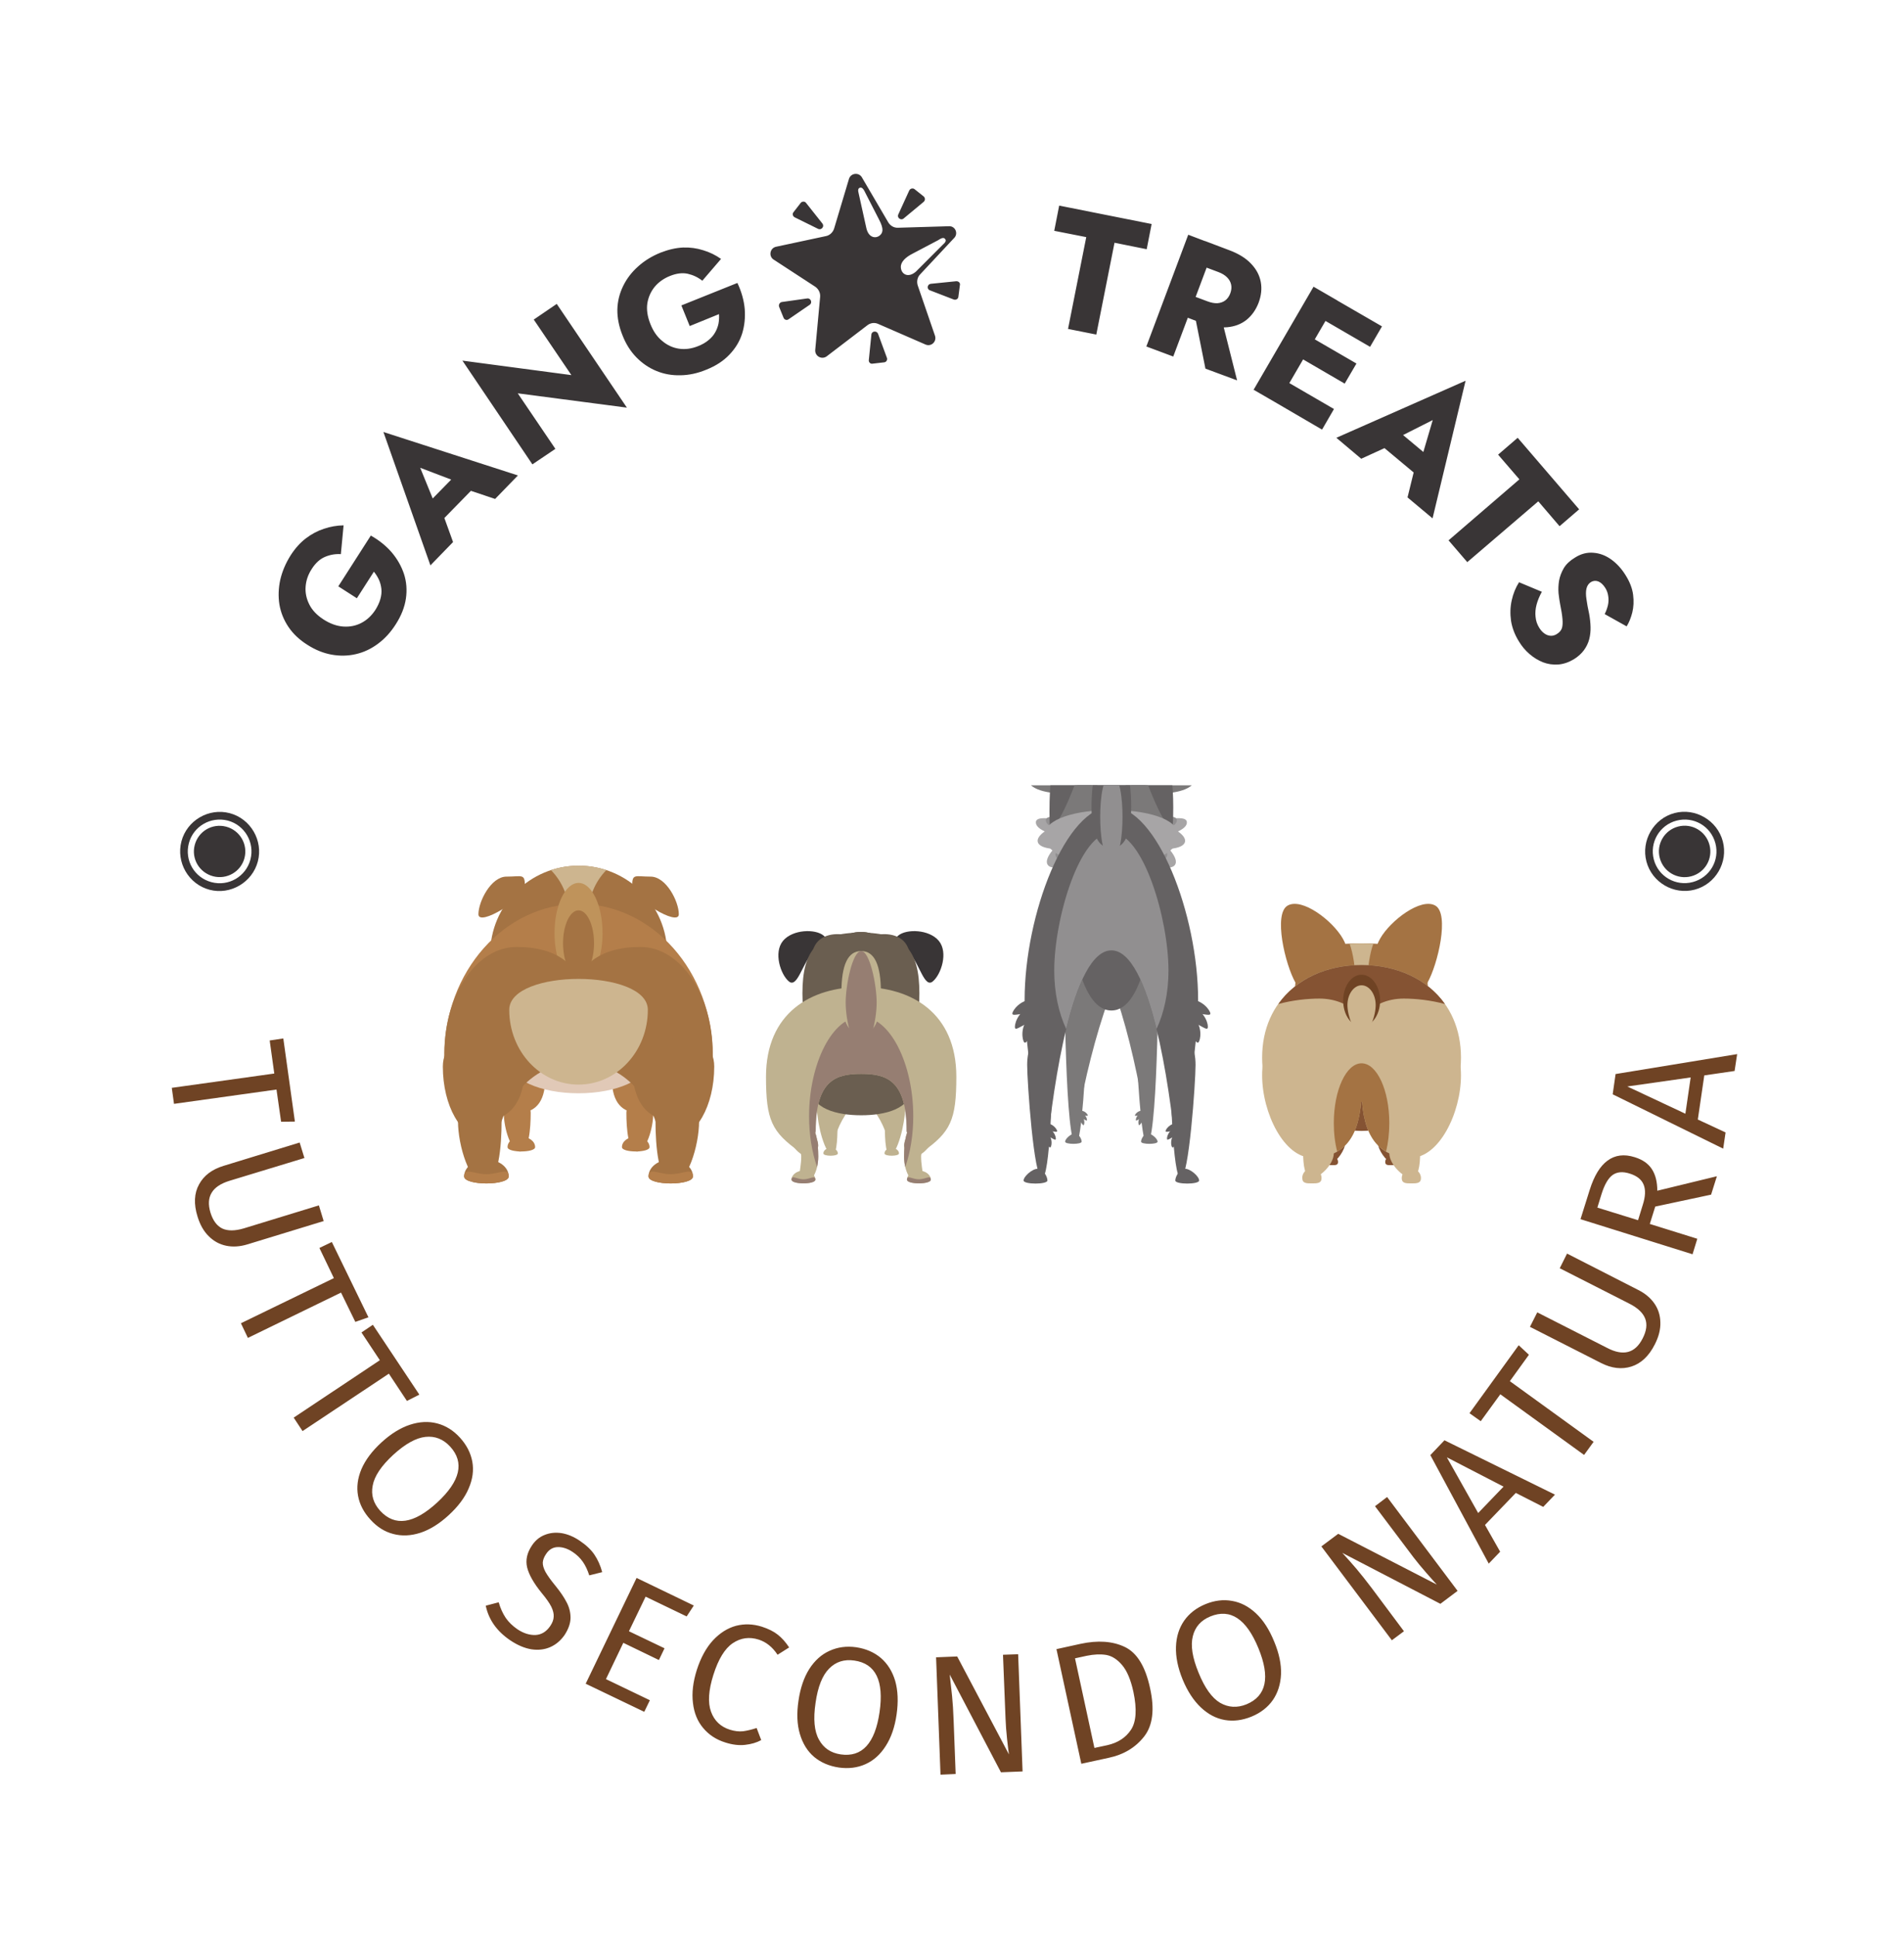 <svg viewBox="0 0 11.183 11.373" xmlns:xlink="http://www.w3.org/1999/xlink" version="1.1" xmlns="http://www.w3.org/2000/svg"><g transform="matrix(1,0,0,1,2.601,4.608)"><rect fill="#ffffff" y="-4.608" x="-2.696" height="11.373" width="11.373"></rect><g><path fill-rule="nonzero" fill="#393536" d="M -0.505 -1.096 L -0.405 -1.252 Q -0.387 -1.23 -0.375 -1.204 Q -0.364 -1.179 -0.361 -1.151 Q -0.358 -1.123 -0.367 -1.091 Q -0.376 -1.06 -0.396 -1.028 Q -0.43 -0.976 -0.479 -0.951 Q -0.527 -0.926 -0.585 -0.93 Q -0.642 -0.934 -0.7 -0.971 Q -0.759 -1.009 -0.784 -1.059 Q -0.81 -1.11 -0.806 -1.164 Q -0.802 -1.219 -0.77 -1.268 Q -0.737 -1.32 -0.692 -1.339 Q -0.647 -1.358 -0.599 -1.355 L -0.583 -1.524 Q -0.642 -1.523 -0.698 -1.504 Q -0.754 -1.486 -0.804 -1.448 Q -0.854 -1.41 -0.894 -1.348 Q -0.938 -1.278 -0.955 -1.204 Q -0.971 -1.13 -0.96 -1.06 Q -0.948 -0.989 -0.907 -0.928 Q -0.866 -0.867 -0.796 -0.823 Q -0.726 -0.778 -0.653 -0.765 Q -0.58 -0.752 -0.511 -0.768 Q -0.441 -0.784 -0.381 -0.829 Q -0.321 -0.873 -0.276 -0.944 Q -0.228 -1.019 -0.217 -1.094 Q -0.206 -1.169 -0.228 -1.238 Q -0.251 -1.307 -0.3 -1.365 Q -0.35 -1.423 -0.423 -1.464 L -0.614 -1.166 L -0.505 -1.096 M -0.041 -1.516 L 0.218 -1.781 L 0.118 -1.863 L -0.125 -1.615 L -0.041 -1.516 M -0.133 -1.862 L 0.098 -1.774 L 0.125 -1.74 L 0.307 -1.679 L 0.441 -1.817 L -0.349 -2.072 L -0.073 -1.289 L 0.06 -1.426 L -0.008 -1.614 L -0.04 -1.634 L -0.133 -1.862 M 0.534 -2.732 L 0.755 -2.406 L 0.115 -2.491 L 0.526 -1.882 L 0.661 -1.973 L 0.44 -2.299 L 1.081 -2.215 L 0.669 -2.824 L 0.534 -2.732 M 1.45 -2.694 L 1.622 -2.764 Q 1.624 -2.735 1.619 -2.708 Q 1.613 -2.68 1.599 -2.656 Q 1.585 -2.631 1.56 -2.611 Q 1.535 -2.59 1.499 -2.576 Q 1.442 -2.553 1.387 -2.561 Q 1.333 -2.569 1.289 -2.606 Q 1.244 -2.642 1.219 -2.706 Q 1.193 -2.771 1.201 -2.827 Q 1.21 -2.882 1.244 -2.924 Q 1.279 -2.966 1.334 -2.988 Q 1.391 -3.011 1.438 -3.001 Q 1.486 -2.99 1.524 -2.96 L 1.634 -3.088 Q 1.586 -3.122 1.529 -3.139 Q 1.473 -3.157 1.411 -3.155 Q 1.348 -3.152 1.279 -3.125 Q 1.202 -3.094 1.146 -3.043 Q 1.09 -2.993 1.059 -2.929 Q 1.027 -2.864 1.025 -2.791 Q 1.024 -2.717 1.055 -2.64 Q 1.085 -2.563 1.137 -2.51 Q 1.189 -2.457 1.255 -2.43 Q 1.321 -2.403 1.396 -2.405 Q 1.471 -2.406 1.548 -2.438 Q 1.631 -2.471 1.683 -2.526 Q 1.736 -2.581 1.758 -2.65 Q 1.779 -2.719 1.773 -2.795 Q 1.766 -2.871 1.73 -2.947 L 1.401 -2.815 L 1.45 -2.694 M 2.067 -3.332 L 2.205 -3.264 C 2.224 -3.256 2.242 -3.278 2.23 -3.295 L 2.134 -3.416 C 2.127 -3.427 2.11 -3.427 2.102 -3.417 L 2.06 -3.363 C 2.051 -3.353 2.055 -3.338 2.067 -3.332 M 2.14 -2.856 L 1.991 -2.835 C 1.979 -2.833 1.971 -2.82 1.975 -2.807 L 2.001 -2.743 C 2.006 -2.73 2.021 -2.726 2.031 -2.734 L 2.155 -2.819 C 2.172 -2.831 2.161 -2.859 2.14 -2.856 M 2.556 -2.649 C 2.548 -2.668 2.519 -2.665 2.517 -2.644 L 2.502 -2.495 C 2.5 -2.482 2.511 -2.471 2.523 -2.473 L 2.592 -2.481 C 2.605 -2.482 2.613 -2.496 2.608 -2.508 L 2.556 -2.649 M 2.706 -3.325 L 2.824 -3.423 C 2.834 -3.432 2.834 -3.446 2.824 -3.455 L 2.77 -3.498 C 2.76 -3.505 2.745 -3.502 2.739 -3.489 L 2.675 -3.349 C 2.666 -3.33 2.69 -3.312 2.706 -3.325 M 3.015 -2.957 L 2.866 -2.942 C 2.845 -2.94 2.841 -2.911 2.86 -2.904 L 3 -2.85 C 3.013 -2.845 3.027 -2.853 3.028 -2.866 L 3.037 -2.935 C 3.04 -2.947 3.029 -2.958 3.015 -2.957 M 2.975 -3.28 L 2.673 -3.271 C 2.649 -3.27 2.628 -3.283 2.616 -3.303 L 2.46 -3.569 C 2.441 -3.597 2.398 -3.592 2.386 -3.56 L 2.298 -3.266 C 2.291 -3.244 2.272 -3.226 2.25 -3.222 L 1.955 -3.159 C 1.922 -3.15 1.913 -3.107 1.94 -3.086 L 2.187 -2.925 C 2.207 -2.911 2.218 -2.889 2.216 -2.865 L 2.187 -2.552 C 2.186 -2.517 2.224 -2.496 2.253 -2.515 L 2.494 -2.699 C 2.512 -2.713 2.537 -2.716 2.558 -2.706 L 2.836 -2.585 C 2.869 -2.572 2.901 -2.602 2.891 -2.636 L 2.789 -2.933 C 2.782 -2.956 2.787 -2.981 2.804 -2.998 L 3.006 -3.214 C 3.027 -3.24 3.009 -3.28 2.975 -3.28 M 2.564 -3.224 C 2.539 -3.206 2.499 -3.214 2.487 -3.271 L 2.442 -3.474 C 2.439 -3.486 2.435 -3.505 2.454 -3.507 C 2.468 -3.508 2.48 -3.479 2.48 -3.479 L 2.561 -3.321 C 2.592 -3.263 2.585 -3.24 2.564 -3.224 M 2.939 -3.174 L 2.778 -3.013 C 2.731 -2.973 2.691 -3 2.69 -3.04 C 2.689 -3.07 2.717 -3.098 2.761 -3.12 L 2.911 -3.199 C 2.911 -3.199 2.936 -3.218 2.947 -3.208 C 2.962 -3.196 2.948 -3.182 2.939 -3.174 M 3.591 -3.253 L 3.779 -3.216 L 3.672 -2.677 L 3.838 -2.644 L 3.945 -3.183 L 4.134 -3.145 L 4.163 -3.293 L 3.62 -3.401 L 3.591 -3.253 M 4.406 -2.81 L 4.479 -2.444 L 4.665 -2.375 L 4.571 -2.748 L 4.406 -2.81 M 4.378 -3.23 L 4.132 -2.574 L 4.29 -2.515 L 4.536 -3.17 L 4.378 -3.23 M 4.427 -3.059 L 4.555 -3.011 Q 4.587 -2.999 4.606 -2.98 Q 4.625 -2.961 4.63 -2.937 Q 4.635 -2.913 4.625 -2.886 Q 4.615 -2.859 4.595 -2.844 Q 4.576 -2.83 4.549 -2.828 Q 4.523 -2.827 4.491 -2.839 L 4.363 -2.887 L 4.317 -2.765 L 4.456 -2.712 Q 4.54 -2.681 4.607 -2.687 Q 4.673 -2.693 4.72 -2.73 Q 4.767 -2.768 4.791 -2.83 Q 4.815 -2.894 4.804 -2.953 Q 4.793 -3.012 4.747 -3.06 Q 4.701 -3.109 4.617 -3.14 L 4.477 -3.193 L 4.427 -3.059 M 4.859 -2.264 L 5.164 -2.086 L 5.234 -2.207 L 4.929 -2.384 L 4.859 -2.264 M 5.141 -2.749 L 5.446 -2.572 L 5.516 -2.692 L 5.21 -2.869 L 5.141 -2.749 M 5.01 -2.523 L 5.297 -2.356 L 5.366 -2.474 L 5.078 -2.641 L 5.01 -2.523 M 5.114 -2.925 L 4.762 -2.32 L 4.902 -2.239 L 5.254 -2.844 L 5.114 -2.925 M 5.476 -2.023 L 5.76 -1.786 L 5.834 -1.892 L 5.568 -2.114 L 5.476 -2.023 M 5.814 -2.142 L 5.744 -1.904 L 5.712 -1.875 L 5.666 -1.688 L 5.813 -1.565 L 6.007 -2.373 L 5.248 -2.038 L 5.394 -1.915 L 5.576 -1.998 L 5.594 -2.031 L 5.814 -2.142 M 6.198 -1.939 L 6.323 -1.794 L 5.907 -1.436 L 6.017 -1.308 L 6.434 -1.665 L 6.559 -1.519 L 6.674 -1.618 L 6.313 -2.038 L 6.198 -1.939 M 6.455 -1.134 L 6.321 -1.19 Q 6.291 -1.143 6.278 -1.084 Q 6.265 -1.026 6.274 -0.963 Q 6.284 -0.901 6.32 -0.843 Q 6.345 -0.801 6.382 -0.769 Q 6.419 -0.737 6.462 -0.72 Q 6.504 -0.704 6.551 -0.707 Q 6.598 -0.711 6.643 -0.738 Q 6.68 -0.761 6.702 -0.791 Q 6.724 -0.821 6.733 -0.855 Q 6.742 -0.89 6.741 -0.927 Q 6.74 -0.964 6.733 -1.003 Q 6.722 -1.053 6.717 -1.09 Q 6.711 -1.128 6.717 -1.153 Q 6.723 -1.178 6.743 -1.191 Q 6.763 -1.203 6.786 -1.195 Q 6.809 -1.186 6.828 -1.156 Q 6.842 -1.133 6.845 -1.107 Q 6.849 -1.082 6.843 -1.055 Q 6.837 -1.029 6.824 -1.003 L 6.953 -0.931 Q 6.974 -0.965 6.986 -1.012 Q 6.998 -1.06 6.991 -1.116 Q 6.984 -1.172 6.947 -1.231 Q 6.911 -1.289 6.862 -1.324 Q 6.813 -1.359 6.758 -1.363 Q 6.702 -1.368 6.65 -1.335 Q 6.605 -1.308 6.584 -1.273 Q 6.563 -1.237 6.556 -1.199 Q 6.55 -1.161 6.553 -1.125 Q 6.557 -1.089 6.562 -1.063 Q 6.573 -1.01 6.576 -0.975 Q 6.579 -0.941 6.573 -0.921 Q 6.566 -0.9 6.543 -0.886 Q 6.516 -0.869 6.487 -0.88 Q 6.459 -0.891 6.44 -0.922 Q 6.421 -0.952 6.418 -0.987 Q 6.414 -1.021 6.424 -1.059 Q 6.434 -1.096 6.455 -1.134"></path></g><g><path fill-rule="nonzero" fill="#6f4324" d="M -0.869 1.976 L -0.95 1.977 L -0.977 1.788 L -1.579 1.872 L -1.592 1.778 L -0.99 1.694 L -1.017 1.5 L -0.937 1.488 L -0.869 1.976 M -1.148 2.697 Q -1.214 2.717 -1.272 2.705 Q -1.331 2.693 -1.375 2.649 Q -1.419 2.606 -1.441 2.533 Q -1.475 2.423 -1.432 2.345 Q -1.39 2.267 -1.288 2.236 L -0.841 2.099 L -0.813 2.19 L -1.254 2.324 Q -1.331 2.348 -1.358 2.394 Q -1.386 2.44 -1.365 2.51 Q -1.343 2.581 -1.295 2.604 Q -1.247 2.626 -1.169 2.603 L -0.728 2.468 L -0.7 2.56 L -1.148 2.697 M -0.437 3.125 L -0.514 3.152 L -0.598 2.98 L -1.145 3.246 L -1.186 3.16 L -0.64 2.895 L -0.725 2.718 L -0.652 2.683 L -0.437 3.125 M -0.138 3.579 L -0.211 3.616 L -0.317 3.456 L -0.824 3.793 L -0.876 3.714 L -0.37 3.377 L -0.478 3.214 L -0.411 3.169 L -0.138 3.579 M 0.173 3.972 Q 0.187 4.048 0.152 4.129 Q 0.118 4.21 0.034 4.287 Q -0.049 4.363 -0.132 4.39 Q -0.216 4.417 -0.291 4.397 Q -0.366 4.378 -0.425 4.313 Q -0.484 4.249 -0.498 4.173 Q -0.512 4.097 -0.478 4.016 Q -0.443 3.935 -0.36 3.859 Q -0.278 3.784 -0.194 3.756 Q -0.109 3.728 -0.033 3.748 Q 0.043 3.768 0.101 3.832 Q 0.159 3.896 0.173 3.972 M -0.102 3.827 Q -0.186 3.836 -0.292 3.933 Q -0.397 4.03 -0.412 4.113 Q -0.428 4.195 -0.368 4.261 Q -0.239 4.401 -0.034 4.213 Q 0.171 4.024 0.043 3.884 Q -0.018 3.818 -0.102 3.827 M 0.89 4.518 Q 0.92 4.562 0.936 4.621 L 0.86 4.64 Q 0.845 4.593 0.822 4.56 Q 0.799 4.527 0.763 4.503 Q 0.718 4.473 0.675 4.474 Q 0.632 4.475 0.606 4.515 Q 0.589 4.54 0.587 4.564 Q 0.586 4.588 0.603 4.62 Q 0.621 4.652 0.662 4.702 Q 0.705 4.755 0.727 4.798 Q 0.75 4.841 0.75 4.89 Q 0.749 4.938 0.715 4.99 Q 0.681 5.039 0.631 5.061 Q 0.581 5.083 0.52 5.074 Q 0.46 5.064 0.397 5.022 Q 0.278 4.942 0.252 4.818 L 0.328 4.798 Q 0.343 4.85 0.369 4.889 Q 0.395 4.927 0.439 4.957 Q 0.492 4.992 0.545 4.99 Q 0.597 4.987 0.631 4.937 Q 0.65 4.909 0.651 4.883 Q 0.653 4.857 0.637 4.824 Q 0.621 4.792 0.581 4.744 Q 0.511 4.658 0.495 4.593 Q 0.48 4.529 0.523 4.465 Q 0.552 4.421 0.597 4.403 Q 0.643 4.384 0.697 4.392 Q 0.751 4.401 0.803 4.436 Q 0.861 4.475 0.89 4.518 M 1.474 4.817 L 1.432 4.881 L 1.191 4.765 L 1.093 4.968 L 1.302 5.068 L 1.269 5.137 L 1.06 5.036 L 0.958 5.249 L 1.216 5.373 L 1.183 5.441 L 0.839 5.276 L 1.138 4.655 L 1.474 4.817 M 1.967 4.988 Q 2.003 5.016 2.034 5.063 L 1.966 5.106 Q 1.921 5.038 1.855 5.017 Q 1.773 4.991 1.703 5.038 Q 1.633 5.085 1.589 5.224 Q 1.546 5.36 1.575 5.44 Q 1.604 5.52 1.686 5.546 Q 1.728 5.559 1.764 5.555 Q 1.8 5.55 1.843 5.536 L 1.87 5.607 Q 1.83 5.629 1.775 5.635 Q 1.721 5.641 1.659 5.621 Q 1.579 5.596 1.529 5.536 Q 1.479 5.477 1.469 5.389 Q 1.458 5.301 1.492 5.194 Q 1.527 5.086 1.587 5.021 Q 1.648 4.956 1.722 4.936 Q 1.796 4.917 1.873 4.941 Q 1.932 4.96 1.967 4.988 M 2.573 5.125 Q 2.632 5.176 2.657 5.26 Q 2.681 5.345 2.665 5.457 Q 2.649 5.568 2.601 5.642 Q 2.554 5.716 2.483 5.748 Q 2.412 5.78 2.326 5.768 Q 2.24 5.755 2.181 5.706 Q 2.122 5.656 2.097 5.571 Q 2.072 5.487 2.089 5.375 Q 2.105 5.265 2.152 5.19 Q 2.2 5.115 2.271 5.083 Q 2.343 5.05 2.428 5.062 Q 2.514 5.075 2.573 5.125 M 2.269 5.187 Q 2.209 5.247 2.189 5.389 Q 2.168 5.531 2.209 5.604 Q 2.249 5.678 2.337 5.691 Q 2.525 5.718 2.565 5.443 Q 2.605 5.167 2.417 5.14 Q 2.328 5.127 2.269 5.187 M 3.405 5.791 L 3.278 5.796 L 2.977 5.222 Q 2.985 5.291 2.991 5.349 Q 2.997 5.408 3 5.491 L 3.012 5.806 L 2.923 5.81 L 2.897 5.121 L 3.021 5.116 L 3.325 5.691 Q 3.321 5.666 3.314 5.601 Q 3.307 5.536 3.305 5.482 L 3.29 5.106 L 3.379 5.103 L 3.405 5.791 M 4.005 5.06 Q 4.113 5.111 4.154 5.303 Q 4.195 5.489 4.119 5.586 Q 4.043 5.683 3.911 5.711 L 3.75 5.746 L 3.604 5.073 L 3.745 5.042 Q 3.898 5.009 4.005 5.06 M 3.713 5.127 L 3.827 5.653 L 3.902 5.637 Q 3.996 5.616 4.042 5.546 Q 4.088 5.476 4.056 5.324 Q 4.033 5.218 3.99 5.167 Q 3.947 5.116 3.896 5.107 Q 3.845 5.099 3.782 5.112 L 3.713 5.127 M 4.636 4.79 Q 4.712 4.803 4.776 4.863 Q 4.84 4.923 4.883 5.029 Q 4.926 5.132 4.923 5.22 Q 4.919 5.308 4.875 5.372 Q 4.83 5.436 4.75 5.469 Q 4.669 5.502 4.593 5.489 Q 4.517 5.476 4.453 5.416 Q 4.388 5.355 4.345 5.251 Q 4.303 5.148 4.306 5.059 Q 4.309 4.971 4.354 4.906 Q 4.399 4.842 4.479 4.809 Q 4.559 4.776 4.636 4.79 M 4.405 4.997 Q 4.384 5.079 4.439 5.212 Q 4.493 5.345 4.565 5.388 Q 4.638 5.43 4.72 5.397 Q 4.896 5.324 4.79 5.067 Q 4.684 4.809 4.508 4.881 Q 4.425 4.915 4.405 4.997 M 5.96 4.731 L 5.859 4.807 L 5.283 4.508 Q 5.33 4.559 5.368 4.604 Q 5.406 4.649 5.456 4.715 L 5.645 4.968 L 5.574 5.021 L 5.16 4.47 L 5.259 4.396 L 5.838 4.694 Q 5.82 4.675 5.777 4.626 Q 5.734 4.577 5.701 4.534 L 5.475 4.234 L 5.546 4.18 L 5.96 4.731 M 6.463 4.238 L 6.302 4.156 L 6.121 4.344 L 6.21 4.501 L 6.143 4.571 L 5.8 3.934 L 5.883 3.847 L 6.532 4.166 L 6.463 4.238 M 6.081 4.274 L 6.23 4.119 L 5.897 3.947 L 6.081 4.274 M 6.319 3.289 L 6.379 3.345 L 6.267 3.5 L 6.759 3.856 L 6.703 3.933 L 6.211 3.577 L 6.096 3.735 L 6.03 3.688 L 6.319 3.289 M 7.02 2.964 Q 7.082 2.995 7.116 3.044 Q 7.15 3.093 7.151 3.155 Q 7.153 3.217 7.118 3.285 Q 7.066 3.387 6.981 3.414 Q 6.896 3.441 6.802 3.393 L 6.385 3.181 L 6.428 3.096 L 6.839 3.305 Q 6.91 3.342 6.962 3.328 Q 7.014 3.314 7.047 3.249 Q 7.081 3.183 7.062 3.133 Q 7.043 3.083 6.971 3.046 L 6.56 2.837 L 6.603 2.751 L 7.02 2.964 M 7.121 2.475 L 7.089 2.577 L 7.368 2.664 L 7.34 2.755 L 6.682 2.549 L 6.736 2.377 Q 6.775 2.253 6.841 2.205 Q 6.908 2.156 7 2.185 Q 7.069 2.206 7.101 2.255 Q 7.133 2.304 7.133 2.382 L 7.483 2.297 L 7.449 2.405 L 7.121 2.475 M 7.048 2.464 Q 7.071 2.392 7.053 2.347 Q 7.035 2.301 6.97 2.281 Q 6.909 2.262 6.87 2.29 Q 6.832 2.318 6.806 2.4 L 6.781 2.481 L 7.02 2.555 L 7.048 2.464 M 7.587 1.679 L 7.409 1.705 L 7.371 1.964 L 7.534 2.04 L 7.52 2.135 L 6.871 1.816 L 6.888 1.697 L 7.602 1.58 L 7.587 1.679 M 7.298 1.93 L 7.329 1.717 L 6.957 1.77 L 7.298 1.93"></path></g><g clip-path="url(#SvgjsClipPath1007)"><g clip-path="url(#a9fb09ba9-0ffb-40a0-bdd2-4aeb2610a5a19a1b49db-c977-4ff0-8282-c78f4d3283fc)"><path fill-rule="nonzero" transform="matrix(1,0,0,1,0,0)" fill="#7b7979" d="M 3.87 -0.05 C 3.87 0.018 3.771 0.05 3.649 0.05 C 3.528 0.05 3.429 0.018 3.429 -0.05 C 3.429 -0.117 3.528 -0.172 3.649 -0.172 C 3.771 -0.172 3.87 -0.117 3.87 -0.05"></path></g><g clip-path="url(#a9fb09ba9-0ffb-40a0-bdd2-4aeb2610a5a19a1b49db-c977-4ff0-8282-c78f4d3283fc)"><path fill-rule="nonzero" transform="matrix(1,0,0,1,0,0)" fill="#7b7979" d="M 3.862 -0.026 C 3.851 0.012 3.748 0.017 3.631 -0.015 C 3.513 -0.046 3.426 -0.102 3.436 -0.14 C 3.446 -0.178 3.55 -0.182 3.667 -0.151 C 3.785 -0.12 3.872 -0.063 3.862 -0.026"></path></g><g clip-path="url(#a9fb09ba9-0ffb-40a0-bdd2-4aeb2610a5a19a1b49db-c977-4ff0-8282-c78f4d3283fc)"><path fill-rule="nonzero" transform="matrix(1,0,0,1,0,0)" fill="#7b7979" d="M 3.984 -0.05 C 3.984 0.018 4.082 0.05 4.204 0.05 C 4.325 0.05 4.424 0.018 4.424 -0.05 C 4.424 -0.117 4.325 -0.172 4.204 -0.172 C 4.082 -0.172 3.984 -0.117 3.984 -0.05"></path></g><g clip-path="url(#a9fb09ba9-0ffb-40a0-bdd2-4aeb2610a5a19a1b49db-c977-4ff0-8282-c78f4d3283fc)"><path fill-rule="nonzero" transform="matrix(1,0,0,1,0,0)" fill="#7b7979" d="M 3.992 -0.026 C 4.002 0.012 4.105 0.017 4.223 -0.015 C 4.34 -0.046 4.427 -0.102 4.417 -0.14 C 4.407 -0.178 4.303 -0.182 4.186 -0.151 C 4.069 -0.12 3.981 -0.063 3.992 -0.026"></path></g><g clip-path="url(#a9fb09ba9-0ffb-40a0-bdd2-4aeb2610a5a19a1b49db-c977-4ff0-8282-c78f4d3283fc)"><path fill-rule="nonzero" transform="matrix(1,0,0,1,0,0)" fill="#a7a5a6" d="M 3.884 0.228 C 3.894 0.185 4.008 0.173 4.139 0.202 C 4.27 0.231 4.369 0.29 4.359 0.334 C 4.349 0.378 4.235 0.389 4.104 0.36 C 3.973 0.331 3.874 0.272 3.884 0.228"></path></g><g clip-path="url(#a9fb09ba9-0ffb-40a0-bdd2-4aeb2610a5a19a1b49db-c977-4ff0-8282-c78f4d3283fc)"><path fill-rule="nonzero" transform="matrix(1,0,0,1,0,0)" fill="#a7a5a6" d="M 3.887 0.212 C 3.91 0.174 4.022 0.201 4.137 0.271 C 4.251 0.342 4.325 0.43 4.301 0.468 C 4.278 0.506 4.166 0.48 4.051 0.409 C 3.937 0.339 3.863 0.251 3.887 0.212"></path></g><g clip-path="url(#a9fb09ba9-0ffb-40a0-bdd2-4aeb2610a5a19a1b49db-c977-4ff0-8282-c78f4d3283fc)"><path fill-rule="nonzero" transform="matrix(1,0,0,1,0,0)" fill="#a7a5a6" d="M 3.976 0.103 C 4.019 0.093 4.08 0.191 4.111 0.321 C 4.142 0.452 4.131 0.567 4.088 0.577 C 4.044 0.587 3.984 0.49 3.953 0.359 C 3.922 0.228 3.932 0.114 3.976 0.103"></path></g><g clip-path="url(#a9fb09ba9-0ffb-40a0-bdd2-4aeb2610a5a19a1b49db-c977-4ff0-8282-c78f4d3283fc)"><path fill-rule="nonzero" transform="matrix(1,0,0,1,0,0)" fill="#a7a5a6" d="M 3.927 0.097 C 3.971 0.097 4.008 0.206 4.008 0.34 C 4.008 0.475 3.971 0.584 3.927 0.584 C 3.882 0.584 3.846 0.475 3.846 0.34 C 3.845 0.206 3.882 0.097 3.927 0.097"></path></g><g clip-path="url(#a9fb09ba9-0ffb-40a0-bdd2-4aeb2610a5a19a1b49db-c977-4ff0-8282-c78f4d3283fc)"><path fill-rule="nonzero" transform="matrix(1,0,0,1,0,0)" fill="#a7a5a6" d="M 3.884 0.241 C 3.882 0.196 3.989 0.217 4.124 0.211 C 4.258 0.205 4.368 0.174 4.37 0.219 C 4.373 0.264 4.265 0.305 4.131 0.311 C 3.997 0.317 3.886 0.285 3.884 0.241"></path></g><g clip-path="url(#a9fb09ba9-0ffb-40a0-bdd2-4aeb2610a5a19a1b49db-c977-4ff0-8282-c78f4d3283fc)"><path fill-rule="nonzero" transform="matrix(1,0,0,1,0,0)" fill="#a7a5a6" d="M 3.969 0.228 C 3.96 0.185 3.845 0.173 3.714 0.202 C 3.583 0.231 3.484 0.29 3.494 0.334 C 3.504 0.378 3.618 0.389 3.749 0.36 C 3.881 0.331 3.979 0.272 3.969 0.228"></path></g><g clip-path="url(#a9fb09ba9-0ffb-40a0-bdd2-4aeb2610a5a19a1b49db-c977-4ff0-8282-c78f4d3283fc)"><path fill-rule="nonzero" transform="matrix(1,0,0,1,0,0)" fill="#a7a5a6" d="M 3.966 0.212 C 3.943 0.174 3.831 0.201 3.717 0.271 C 3.602 0.342 3.528 0.43 3.552 0.468 C 3.575 0.506 3.687 0.48 3.802 0.409 C 3.916 0.339 3.99 0.251 3.966 0.212"></path></g><g clip-path="url(#a9fb09ba9-0ffb-40a0-bdd2-4aeb2610a5a19a1b49db-c977-4ff0-8282-c78f4d3283fc)"><path fill-rule="nonzero" transform="matrix(1,0,0,1,0,0)" fill="#a7a5a6" d="M 3.878 0.103 C 3.834 0.093 3.773 0.191 3.743 0.321 C 3.712 0.452 3.722 0.567 3.765 0.577 C 3.809 0.587 3.869 0.49 3.9 0.359 C 3.931 0.228 3.921 0.114 3.878 0.103"></path></g><g clip-path="url(#a9fb09ba9-0ffb-40a0-bdd2-4aeb2610a5a19a1b49db-c977-4ff0-8282-c78f4d3283fc)"><path fill-rule="nonzero" transform="matrix(1,0,0,1,0,0)" fill="#a7a5a6" d="M 3.969 0.241 C 3.971 0.196 3.864 0.217 3.729 0.211 C 3.595 0.205 3.485 0.174 3.483 0.219 C 3.481 0.264 3.588 0.305 3.722 0.311 C 3.857 0.317 3.967 0.285 3.969 0.241"></path></g><g clip-path="url(#a9fb09ba9-0ffb-40a0-bdd2-4aeb2610a5a19a1b49db-c977-4ff0-8282-c78f4d3283fc)"><path fill-rule="nonzero" transform="matrix(1,0,0,1,0,0)" fill="#918f90" d="M 3.89 0.215 C 3.898 0.177 3.997 0.167 4.111 0.192 C 4.225 0.217 4.31 0.269 4.302 0.306 C 4.293 0.344 4.194 0.355 4.08 0.329 C 3.967 0.304 3.881 0.253 3.89 0.215"></path></g><g clip-path="url(#a9fb09ba9-0ffb-40a0-bdd2-4aeb2610a5a19a1b49db-c977-4ff0-8282-c78f4d3283fc)"><path fill-rule="nonzero" transform="matrix(1,0,0,1,0,0)" fill="#918f90" d="M 3.892 0.201 C 3.913 0.168 4.009 0.191 4.109 0.252 C 4.208 0.313 4.272 0.39 4.251 0.423 C 4.231 0.456 4.134 0.433 4.035 0.372 C 3.936 0.311 3.872 0.234 3.892 0.201"></path></g><g clip-path="url(#a9fb09ba9-0ffb-40a0-bdd2-4aeb2610a5a19a1b49db-c977-4ff0-8282-c78f4d3283fc)"><path fill-rule="nonzero" transform="matrix(1,0,0,1,0,0)" fill="#918f90" d="M 3.969 0.107 C 4.007 0.098 4.059 0.182 4.086 0.296 C 4.113 0.409 4.104 0.508 4.066 0.517 C 4.029 0.526 3.976 0.442 3.949 0.328 C 3.922 0.215 3.931 0.116 3.969 0.107"></path></g><g clip-path="url(#a9fb09ba9-0ffb-40a0-bdd2-4aeb2610a5a19a1b49db-c977-4ff0-8282-c78f4d3283fc)"><path fill-rule="nonzero" transform="matrix(1,0,0,1,0,0)" fill="#918f90" d="M 3.927 0.101 C 3.965 0.101 3.997 0.195 3.997 0.312 C 3.997 0.429 3.965 0.523 3.927 0.523 C 3.888 0.523 3.856 0.429 3.856 0.312 C 3.856 0.196 3.888 0.101 3.927 0.101"></path></g><g clip-path="url(#a9fb09ba9-0ffb-40a0-bdd2-4aeb2610a5a19a1b49db-c977-4ff0-8282-c78f4d3283fc)"><path fill-rule="nonzero" transform="matrix(1,0,0,1,0,0)" fill="#918f90" d="M 3.89 0.226 C 3.888 0.187 3.981 0.205 4.097 0.2 C 4.214 0.195 4.31 0.168 4.311 0.207 C 4.313 0.246 4.22 0.281 4.104 0.287 C 3.987 0.292 3.892 0.265 3.89 0.226"></path></g><g clip-path="url(#a9fb09ba9-0ffb-40a0-bdd2-4aeb2610a5a19a1b49db-c977-4ff0-8282-c78f4d3283fc)"><path fill-rule="nonzero" transform="matrix(1,0,0,1,0,0)" fill="#918f90" d="M 3.964 0.215 C 3.955 0.177 3.856 0.167 3.742 0.192 C 3.629 0.217 3.543 0.269 3.552 0.306 C 3.56 0.344 3.659 0.355 3.773 0.329 C 3.887 0.304 3.972 0.253 3.964 0.215"></path></g><g clip-path="url(#a9fb09ba9-0ffb-40a0-bdd2-4aeb2610a5a19a1b49db-c977-4ff0-8282-c78f4d3283fc)"><path fill-rule="nonzero" transform="matrix(1,0,0,1,0,0)" fill="#918f90" d="M 3.961 0.201 C 3.941 0.168 3.844 0.191 3.745 0.252 C 3.645 0.313 3.581 0.39 3.602 0.423 C 3.622 0.456 3.719 0.433 3.818 0.372 C 3.918 0.311 3.981 0.234 3.961 0.201"></path></g><g clip-path="url(#a9fb09ba9-0ffb-40a0-bdd2-4aeb2610a5a19a1b49db-c977-4ff0-8282-c78f4d3283fc)"><path fill-rule="nonzero" transform="matrix(1,0,0,1,0,0)" fill="#918f90" d="M 3.884 0.107 C 3.846 0.098 3.794 0.182 3.767 0.296 C 3.74 0.409 3.749 0.508 3.787 0.517 C 3.825 0.526 3.877 0.442 3.904 0.328 C 3.931 0.215 3.922 0.116 3.884 0.107"></path></g><g clip-path="url(#a9fb09ba9-0ffb-40a0-bdd2-4aeb2610a5a19a1b49db-c977-4ff0-8282-c78f4d3283fc)"><path fill-rule="nonzero" transform="matrix(1,0,0,1,0,0)" fill="#918f90" d="M 3.675 0.265 C 3.675 0.173 3.756 0.097 3.927 0.097 C 4.097 0.097 4.179 0.173 4.179 0.265 C 4.179 0.357 4.097 0.431 3.927 0.431 C 3.756 0.431 3.675 0.357 3.675 0.265"></path></g><g clip-path="url(#a9fb09ba9-0ffb-40a0-bdd2-4aeb2610a5a19a1b49db-c977-4ff0-8282-c78f4d3283fc)"><path fill-rule="nonzero" transform="matrix(1,0,0,1,0,0)" fill="#918f90" d="M 3.963 0.226 C 3.965 0.187 3.872 0.205 3.756 0.2 C 3.639 0.195 3.544 0.168 3.542 0.207 C 3.54 0.246 3.633 0.281 3.749 0.287 C 3.866 0.292 3.962 0.265 3.963 0.226"></path></g><g clip-path="url(#a9fb09ba9-0ffb-40a0-bdd2-4aeb2610a5a19a1b49db-c977-4ff0-8282-c78f4d3283fc)"><path fill-rule="nonzero" transform="matrix(1,0,0,1,0,0)" fill="#656263" d="M 4.29 0.132 C 4.29 0.474 4.235 0.395 3.927 0.395 C 3.618 0.395 3.563 0.501 3.563 0.159 C 3.563 -0.183 3.618 -0.431 3.927 -0.431 C 4.235 -0.431 4.29 -0.137 4.29 0.132"></path></g><g clip-path="url(#a9fb09ba9-0ffb-40a0-bdd2-4aeb2610a5a19a1b49db-c977-4ff0-8282-c78f4d3283fc)"><path fill-rule="nonzero" transform="matrix(1,0,0,1,0,0)" fill="#7b7979" d="M 3.987 0.215 C 3.987 0.078 4.178 0.324 4.292 0.264 C 4.189 0.229 4.006 -0.398 4.013 -0.421 C 3.985 -0.428 3.956 -0.431 3.927 -0.431 C 3.897 -0.431 3.868 -0.428 3.84 -0.422 C 3.847 -0.399 3.664 0.229 3.561 0.264 C 3.675 0.324 3.866 0.078 3.866 0.215 C 3.866 0.338 3.889 0.164 3.795 0.229 C 3.859 0.23 3.847 0.311 3.927 0.311 C 4.004 0.311 3.99 0.228 4.052 0.224 C 3.962 0.159 3.987 0.335 3.987 0.215"></path></g><g clip-path="url(#a9fb09ba9-0ffb-40a0-bdd2-4aeb2610a5a19a1b49db-c977-4ff0-8282-c78f4d3283fc)"><path fill-rule="nonzero" transform="matrix(1,0,0,1,0,0)" fill="#918f90" d="M 3.946 0.216 C 3.947 0.237 3.898 0.227 3.838 0.23 C 3.777 0.232 3.727 0.246 3.726 0.226 C 3.725 0.206 3.774 0.187 3.834 0.185 C 3.895 0.182 3.945 0.196 3.946 0.216"></path></g><g clip-path="url(#a9fb09ba9-0ffb-40a0-bdd2-4aeb2610a5a19a1b49db-c977-4ff0-8282-c78f4d3283fc)"><path fill-rule="nonzero" transform="matrix(1,0,0,1,0,0)" fill="#918f90" d="M 3.907 0.216 C 3.907 0.237 3.955 0.227 4.016 0.23 C 4.076 0.232 4.126 0.246 4.127 0.226 C 4.128 0.206 4.079 0.187 4.019 0.185 C 3.958 0.182 3.908 0.196 3.907 0.216"></path></g><g clip-path="url(#a9fb09ba9-0ffb-40a0-bdd2-4aeb2610a5a19a1b49db-c977-4ff0-8282-c78f4d3283fc)"><path fill-rule="nonzero" transform="matrix(1,0,0,1,0,0)" fill="#a7a5a6" d="M 3.532 0.299 C 3.532 0.197 3.723 0.147 3.927 0.147 C 4.13 0.147 4.321 0.197 4.321 0.299 C 4.321 0.4 4.13 0.483 3.927 0.483 C 3.723 0.483 3.532 0.4 3.532 0.299"></path></g><g clip-path="url(#a9fb09ba9-0ffb-40a0-bdd2-4aeb2610a5a19a1b49db-c977-4ff0-8282-c78f4d3283fc)"><path fill-rule="nonzero" transform="matrix(1,0,0,1,0,0)" fill="#7b7979" d="M 3.649 0.871 C 3.649 1.02 3.651 1.997 3.709 2.105 C 3.746 1.761 3.94 1 4.079 1"></path></g><g clip-path="url(#a9fb09ba9-0ffb-40a0-bdd2-4aeb2610a5a19a1b49db-c977-4ff0-8282-c78f4d3283fc)"><path fill-rule="nonzero" transform="matrix(1,0,0,1,0,0)" fill="#7b7979" d="M 3.799 1 C 3.939 1 4.107 1.761 4.144 2.105 C 4.202 1.997 4.204 1.046 4.204 0.897"></path></g><g clip-path="url(#a9fb09ba9-0ffb-40a0-bdd2-4aeb2610a5a19a1b49db-c977-4ff0-8282-c78f4d3283fc)"><path fill-rule="nonzero" transform="matrix(1,0,0,1,0,0)" fill="#7b7979" d="M 3.778 1.545 C 3.778 1.615 3.753 2.103 3.72 2.103 C 3.687 2.103 3.685 1.615 3.685 1.545"></path></g><g clip-path="url(#a9fb09ba9-0ffb-40a0-bdd2-4aeb2610a5a19a1b49db-c977-4ff0-8282-c78f4d3283fc)"><path fill-rule="nonzero" transform="matrix(1,0,0,1,0,0)" fill="#7b7979" d="M 4.168 1.545 C 4.168 1.615 4.166 2.103 4.133 2.103 C 4.1 2.103 4.075 1.615 4.075 1.545"></path></g><g clip-path="url(#a9fb09ba9-0ffb-40a0-bdd2-4aeb2610a5a19a1b49db-c977-4ff0-8282-c78f4d3283fc)"><path fill-rule="nonzero" transform="matrix(1,0,0,1,0,0)" fill="#7b7979" d="M 3.655 2.094 C 3.655 2.111 3.752 2.111 3.752 2.094 C 3.752 2.077 3.734 2.046 3.712 2.046 C 3.69 2.046 3.655 2.077 3.655 2.094"></path></g><g clip-path="url(#a9fb09ba9-0ffb-40a0-bdd2-4aeb2610a5a19a1b49db-c977-4ff0-8282-c78f4d3283fc)"><path fill-rule="nonzero" transform="matrix(1,0,0,1,0,0)" fill="#7b7979" d="M 4.198 2.094 C 4.198 2.111 4.101 2.111 4.101 2.094 C 4.101 2.077 4.119 2.046 4.141 2.046 C 4.163 2.046 4.198 2.077 4.198 2.094"></path></g><g clip-path="url(#a9fb09ba9-0ffb-40a0-bdd2-4aeb2610a5a19a1b49db-c977-4ff0-8282-c78f4d3283fc)"><path fill-rule="nonzero" transform="matrix(1,0,0,1,0,0)" fill="#656263" d="M 4.179 0.557 C 4.179 0.84 4.122 1.324 3.927 1.324 C 3.731 1.324 3.674 0.84 3.674 0.557 C 3.674 0.274 3.731 0.299 3.927 0.299 C 4.122 0.299 4.179 0.274 4.179 0.557"></path></g><g clip-path="url(#a9fb09ba9-0ffb-40a0-bdd2-4aeb2610a5a19a1b49db-c977-4ff0-8282-c78f4d3283fc)"><path fill-rule="nonzero" transform="matrix(1,0,0,1,0,0)" fill="#656263" d="M 3.927 0.971 C 4.127 0.971 4.245 1.587 4.299 2.083 C 4.382 1.927 4.436 1.476 4.436 1.262 C 4.436 0.762 4.194 0.127 3.927 0.127 C 3.659 0.127 3.417 0.762 3.417 1.262 C 3.417 1.476 3.471 1.927 3.554 2.083 C 3.608 1.587 3.726 0.971 3.927 0.971"></path></g><g clip-path="url(#a9fb09ba9-0ffb-40a0-bdd2-4aeb2610a5a19a1b49db-c977-4ff0-8282-c78f4d3283fc)"><path fill-rule="nonzero" transform="matrix(1,0,0,1,0,0)" fill="#918f90" d="M 3.927 0.279 C 3.741 0.279 3.591 0.783 3.591 1.09 C 3.591 1.219 3.617 1.338 3.661 1.432 C 3.725 1.169 3.813 0.971 3.927 0.971 C 4.04 0.971 4.128 1.169 4.192 1.432 C 4.236 1.338 4.262 1.219 4.262 1.09 C 4.262 0.783 4.112 0.279 3.927 0.279"></path></g><g clip-path="url(#a9fb09ba9-0ffb-40a0-bdd2-4aeb2610a5a19a1b49db-c977-4ff0-8282-c78f4d3283fc)"><path fill-rule="nonzero" transform="matrix(1,0,0,1,0,0)" fill="#656263" d="M 4.043 0.127 C 4.043 0.29 4.005 0.371 3.927 0.371 C 3.848 0.371 3.81 0.29 3.81 0.127 C 3.81 -0.036 3.848 -0.244 3.927 -0.244 C 4.005 -0.244 4.043 -0.036 4.043 0.127"></path></g><g clip-path="url(#a9fb09ba9-0ffb-40a0-bdd2-4aeb2610a5a19a1b49db-c977-4ff0-8282-c78f4d3283fc)"><path fill-rule="nonzero" transform="matrix(1,0,0,1,0,0)" fill="#918f90" d="M 3.992 0.187 C 3.992 0.294 3.977 0.432 3.927 0.432 C 3.876 0.432 3.861 0.294 3.861 0.187 C 3.861 0.08 3.876 -0.058 3.927 -0.058 C 3.977 -0.058 3.992 0.08 3.992 0.187"></path></g><g clip-path="url(#a9fb09ba9-0ffb-40a0-bdd2-4aeb2610a5a19a1b49db-c977-4ff0-8282-c78f4d3283fc)"><path fill-rule="nonzero" transform="matrix(1,0,0,1,0,0)" fill="#656263" d="M 3.581 1.643 C 3.581 1.744 3.567 2.309 3.519 2.309 C 3.471 2.309 3.432 1.744 3.432 1.643 C 3.432 1.543 3.471 1.462 3.519 1.462 C 3.567 1.462 3.581 1.543 3.581 1.643"></path></g><g clip-path="url(#a9fb09ba9-0ffb-40a0-bdd2-4aeb2610a5a19a1b49db-c977-4ff0-8282-c78f4d3283fc)"><path fill-rule="nonzero" transform="matrix(1,0,0,1,0,0)" fill="#656263" d="M 4.421 1.643 C 4.421 1.744 4.382 2.309 4.334 2.309 C 4.286 2.309 4.272 1.744 4.272 1.643 C 4.272 1.543 4.286 1.462 4.334 1.462 C 4.382 1.462 4.421 1.543 4.421 1.643"></path></g><g clip-path="url(#a9fb09ba9-0ffb-40a0-bdd2-4aeb2610a5a19a1b49db-c977-4ff0-8282-c78f4d3283fc)"><path fill-rule="nonzero" transform="matrix(1,0,0,1,0,0)" fill="#656263" d="M 3.411 2.322 C 3.411 2.346 3.551 2.346 3.551 2.322 C 3.551 2.298 3.525 2.253 3.494 2.253 C 3.462 2.253 3.411 2.298 3.411 2.322"></path></g><g clip-path="url(#a9fb09ba9-0ffb-40a0-bdd2-4aeb2610a5a19a1b49db-c977-4ff0-8282-c78f4d3283fc)"><path fill-rule="nonzero" transform="matrix(1,0,0,1,0,0)" fill="#656263" d="M 4.442 2.322 C 4.442 2.346 4.302 2.346 4.302 2.322 C 4.302 2.298 4.328 2.253 4.359 2.253 C 4.391 2.253 4.442 2.298 4.442 2.322"></path></g><g clip-path="url(#a9fb09ba9-0ffb-40a0-bdd2-4aeb2610a5a19a1b49db-c977-4ff0-8282-c78f4d3283fc)"><path fill-rule="nonzero" transform="matrix(1,0,0,1,0,0)" fill="#656263" d="M 3.591 1.342 C 3.591 1.325 3.545 1.259 3.468 1.259 C 3.391 1.259 3.345 1.325 3.345 1.342 C 3.345 1.36 3.391 1.339 3.468 1.339 C 3.545 1.339 3.591 1.36 3.591 1.342"></path></g><g clip-path="url(#a9fb09ba9-0ffb-40a0-bdd2-4aeb2610a5a19a1b49db-c977-4ff0-8282-c78f4d3283fc)"><path fill-rule="nonzero" transform="matrix(1,0,0,1,0,0)" fill="#656263" d="M 3.588 1.337 C 3.576 1.325 3.498 1.311 3.443 1.365 C 3.389 1.42 3.403 1.499 3.415 1.511 C 3.427 1.523 3.445 1.477 3.5 1.422 C 3.555 1.368 3.601 1.35 3.588 1.337"></path></g><g clip-path="url(#a9fb09ba9-0ffb-40a0-bdd2-4aeb2610a5a19a1b49db-c977-4ff0-8282-c78f4d3283fc)"><path fill-rule="nonzero" transform="matrix(1,0,0,1,0,0)" fill="#656263" d="M 3.59 1.34 C 3.584 1.324 3.518 1.278 3.446 1.306 C 3.374 1.333 3.355 1.411 3.361 1.427 C 3.367 1.443 3.402 1.408 3.474 1.381 C 3.547 1.354 3.596 1.356 3.59 1.34"></path></g><g clip-path="url(#a9fb09ba9-0ffb-40a0-bdd2-4aeb2610a5a19a1b49db-c977-4ff0-8282-c78f4d3283fc)"><path fill-rule="nonzero" transform="matrix(1,0,0,1,0,0)" fill="#656263" d="M 4.263 1.342 C 4.263 1.325 4.308 1.259 4.385 1.259 C 4.462 1.259 4.508 1.325 4.508 1.342 C 4.508 1.36 4.462 1.339 4.385 1.339 C 4.308 1.339 4.263 1.36 4.263 1.342"></path></g><g clip-path="url(#a9fb09ba9-0ffb-40a0-bdd2-4aeb2610a5a19a1b49db-c977-4ff0-8282-c78f4d3283fc)"><path fill-rule="nonzero" transform="matrix(1,0,0,1,0,0)" fill="#656263" d="M 4.265 1.337 C 4.277 1.325 4.355 1.311 4.41 1.365 C 4.465 1.42 4.45 1.499 4.438 1.511 C 4.426 1.523 4.408 1.477 4.353 1.422 C 4.299 1.368 4.252 1.35 4.265 1.337"></path></g><g clip-path="url(#a9fb09ba9-0ffb-40a0-bdd2-4aeb2610a5a19a1b49db-c977-4ff0-8282-c78f4d3283fc)"><path fill-rule="nonzero" transform="matrix(1,0,0,1,0,0)" fill="#656263" d="M 4.263 1.34 C 4.269 1.324 4.335 1.278 4.407 1.306 C 4.479 1.333 4.499 1.411 4.492 1.427 C 4.486 1.443 4.451 1.408 4.379 1.381 C 4.307 1.354 4.257 1.356 4.263 1.34"></path></g><g clip-path="url(#a9fb09ba9-0ffb-40a0-bdd2-4aeb2610a5a19a1b49db-c977-4ff0-8282-c78f4d3283fc)"><path fill-rule="nonzero" transform="matrix(1,0,0,1,0,0)" fill="#656263" d="M 3.469 2.032 C 3.469 2.022 3.495 1.985 3.539 1.985 C 3.583 1.985 3.608 2.022 3.608 2.032 C 3.608 2.042 3.583 2.03 3.539 2.03 C 3.495 2.03 3.469 2.042 3.469 2.032"></path></g><g clip-path="url(#a9fb09ba9-0ffb-40a0-bdd2-4aeb2610a5a19a1b49db-c977-4ff0-8282-c78f4d3283fc)"><path fill-rule="nonzero" transform="matrix(1,0,0,1,0,0)" fill="#656263" d="M 3.471 2.029 C 3.478 2.022 3.522 2.014 3.553 2.045 C 3.584 2.076 3.576 2.12 3.569 2.127 C 3.562 2.134 3.552 2.108 3.521 2.077 C 3.49 2.046 3.464 2.036 3.471 2.029"></path></g><g clip-path="url(#a9fb09ba9-0ffb-40a0-bdd2-4aeb2610a5a19a1b49db-c977-4ff0-8282-c78f4d3283fc)"><path fill-rule="nonzero" transform="matrix(1,0,0,1,0,0)" fill="#656263" d="M 3.47 2.03 C 3.473 2.021 3.511 1.996 3.551 2.011 C 3.592 2.027 3.603 2.071 3.6 2.08 C 3.596 2.089 3.576 2.069 3.535 2.054 C 3.494 2.038 3.466 2.04 3.47 2.03"></path></g><g clip-path="url(#a9fb09ba9-0ffb-40a0-bdd2-4aeb2610a5a19a1b49db-c977-4ff0-8282-c78f4d3283fc)"><path fill-rule="nonzero" transform="matrix(1,0,0,1,0,0)" fill="#656263" d="M 4.384 2.032 C 4.384 2.022 4.358 1.985 4.314 1.985 C 4.271 1.985 4.245 2.022 4.245 2.032 C 4.245 2.042 4.271 2.03 4.314 2.03 C 4.358 2.03 4.384 2.042 4.384 2.032"></path></g><g clip-path="url(#a9fb09ba9-0ffb-40a0-bdd2-4aeb2610a5a19a1b49db-c977-4ff0-8282-c78f4d3283fc)"><path fill-rule="nonzero" transform="matrix(1,0,0,1,0,0)" fill="#656263" d="M 4.383 2.029 C 4.376 2.022 4.331 2.014 4.3 2.045 C 4.269 2.076 4.277 2.12 4.284 2.127 C 4.291 2.134 4.302 2.108 4.332 2.077 C 4.363 2.046 4.39 2.036 4.383 2.029"></path></g><g clip-path="url(#a9fb09ba9-0ffb-40a0-bdd2-4aeb2610a5a19a1b49db-c977-4ff0-8282-c78f4d3283fc)"><path fill-rule="nonzero" transform="matrix(1,0,0,1,0,0)" fill="#656263" d="M 4.383 2.03 C 4.38 2.021 4.343 1.996 4.302 2.011 C 4.261 2.027 4.25 2.071 4.254 2.08 C 4.257 2.089 4.277 2.069 4.318 2.054 C 4.359 2.038 4.387 2.04 4.383 2.03"></path></g><g clip-path="url(#a9fb09ba9-0ffb-40a0-bdd2-4aeb2610a5a19a1b49db-c977-4ff0-8282-c78f4d3283fc)"><path fill-rule="nonzero" transform="matrix(1,0,0,1,0,0)" fill="#7b7979" d="M 3.705 1.94 C 3.705 1.934 3.72 1.912 3.746 1.912 C 3.772 1.912 3.788 1.934 3.788 1.94 C 3.788 1.946 3.772 1.939 3.746 1.939 C 3.72 1.939 3.705 1.946 3.705 1.94"></path></g><g clip-path="url(#a9fb09ba9-0ffb-40a0-bdd2-4aeb2610a5a19a1b49db-c977-4ff0-8282-c78f4d3283fc)"><path fill-rule="nonzero" transform="matrix(1,0,0,1,0,0)" fill="#7b7979" d="M 3.706 1.938 C 3.71 1.934 3.736 1.929 3.755 1.948 C 3.773 1.966 3.768 1.993 3.764 1.997 C 3.76 2.001 3.754 1.985 3.736 1.967 C 3.717 1.949 3.701 1.943 3.706 1.938"></path></g><g clip-path="url(#a9fb09ba9-0ffb-40a0-bdd2-4aeb2610a5a19a1b49db-c977-4ff0-8282-c78f4d3283fc)"><path fill-rule="nonzero" transform="matrix(1,0,0,1,0,0)" fill="#7b7979" d="M 3.705 1.939 C 3.707 1.934 3.729 1.918 3.754 1.928 C 3.778 1.937 3.785 1.963 3.783 1.969 C 3.78 1.974 3.769 1.962 3.744 1.953 C 3.72 1.944 3.703 1.945 3.705 1.939"></path></g><g clip-path="url(#a9fb09ba9-0ffb-40a0-bdd2-4aeb2610a5a19a1b49db-c977-4ff0-8282-c78f4d3283fc)"><path fill-rule="nonzero" transform="matrix(1,0,0,1,0,0)" fill="#7b7979" d="M 4.148 1.94 C 4.148 1.934 4.133 1.912 4.107 1.912 C 4.081 1.912 4.065 1.934 4.065 1.94 C 4.065 1.946 4.081 1.939 4.107 1.939 C 4.133 1.939 4.148 1.946 4.148 1.94"></path></g><g clip-path="url(#a9fb09ba9-0ffb-40a0-bdd2-4aeb2610a5a19a1b49db-c977-4ff0-8282-c78f4d3283fc)"><path fill-rule="nonzero" transform="matrix(1,0,0,1,0,0)" fill="#7b7979" d="M 4.148 1.938 C 4.143 1.934 4.117 1.929 4.098 1.948 C 4.08 1.966 4.085 1.993 4.089 1.997 C 4.093 2.001 4.099 1.985 4.118 1.967 C 4.136 1.949 4.152 1.943 4.148 1.938"></path></g><g clip-path="url(#a9fb09ba9-0ffb-40a0-bdd2-4aeb2610a5a19a1b49db-c977-4ff0-8282-c78f4d3283fc)"><path fill-rule="nonzero" transform="matrix(1,0,0,1,0,0)" fill="#7b7979" d="M 4.148 1.939 C 4.146 1.934 4.124 1.918 4.099 1.928 C 4.075 1.937 4.068 1.963 4.071 1.969 C 4.073 1.974 4.085 1.962 4.109 1.953 C 4.133 1.944 4.15 1.945 4.148 1.939"></path></g><g clip-path="url(#b9fb09ba9-0ffb-40a0-bdd2-4aeb2610a5a19a1b49db-c977-4ff0-8282-c78f4d3283fc)"><path fill-rule="nonzero" transform="matrix(1,0,0,1,0,0)" fill="#a47343" d="M 0.209 0.759 C 0.209 0.684 0.283 0.538 0.374 0.538 C 0.465 0.538 0.482 0.518 0.482 0.593 C 0.482 0.668 0.209 0.834 0.209 0.759"></path></g><g clip-path="url(#b9fb09ba9-0ffb-40a0-bdd2-4aeb2610a5a19a1b49db-c977-4ff0-8282-c78f4d3283fc)"><path fill-rule="nonzero" transform="matrix(1,0,0,1,0,0)" fill="#a47343" d="M 1.112 0.593 C 1.112 0.518 1.129 0.538 1.22 0.538 C 1.312 0.538 1.386 0.684 1.386 0.759 C 1.386 0.834 1.112 0.668 1.112 0.593"></path></g><g clip-path="url(#b9fb09ba9-0ffb-40a0-bdd2-4aeb2610a5a19a1b49db-c977-4ff0-8282-c78f4d3283fc)"><path fill-rule="nonzero" transform="matrix(1,0,0,1,0,0)" fill="#a47343" d="M 1.318 0.994 C 1.318 1.281 1.085 1.428 0.798 1.428 C 0.51 1.428 0.278 1.281 0.278 0.994 C 0.278 0.706 0.51 0.474 0.798 0.474 C 1.085 0.474 1.318 0.706 1.318 0.994"></path></g><g clip-path="url(#b9fb09ba9-0ffb-40a0-bdd2-4aeb2610a5a19a1b49db-c977-4ff0-8282-c78f4d3283fc)"><path fill-rule="nonzero" transform="matrix(1,0,0,1,0,0)" fill="#cdb58f" d="M 1.225 1.129 C 1.02 1.129 0.855 0.963 0.855 0.758 C 0.855 0.658 0.895 0.567 0.96 0.5 C 0.908 0.482 0.853 0.474 0.798 0.474 C 0.742 0.474 0.687 0.482 0.635 0.5 C 0.703 0.569 0.741 0.662 0.741 0.758 C 0.741 0.963 0.575 1.129 0.37 1.129 C 0.344 1.129 0.319 1.126 0.294 1.121 C 0.351 1.346 0.554 1.428 0.798 1.428 C 1.041 1.428 1.244 1.346 1.301 1.121 C 1.277 1.126 1.251 1.129 1.225 1.129"></path></g><g clip-path="url(#b9fb09ba9-0ffb-40a0-bdd2-4aeb2610a5a19a1b49db-c977-4ff0-8282-c78f4d3283fc)"><path fill-rule="nonzero" transform="matrix(1,0,0,1,0,0)" fill="#b47e4a" d="M 1.023 1.215 C 0.877 1.215 0.76 1.277 0.76 1.491 C 0.76 1.527 0.763 1.596 0.769 1.635 C 0.778 1.633 0.788 1.633 0.797 1.633 C 0.953 1.633 1.096 1.768 1.1 1.977 C 1.216 1.936 1.286 1.784 1.286 1.601 C 1.286 1.388 1.168 1.215 1.023 1.215"></path></g><g clip-path="url(#b9fb09ba9-0ffb-40a0-bdd2-4aeb2610a5a19a1b49db-c977-4ff0-8282-c78f4d3283fc)"><path fill-rule="nonzero" transform="matrix(1,0,0,1,0,0)" fill="#b47e4a" d="M 0.797 1.633 C 0.806 1.633 0.816 1.633 0.825 1.634 C 0.831 1.596 0.834 1.527 0.834 1.491 C 0.834 1.277 0.717 1.215 0.571 1.215 C 0.426 1.215 0.308 1.388 0.308 1.601 C 0.308 1.784 0.378 1.936 0.494 1.977 C 0.498 1.768 0.641 1.633 0.797 1.633"></path></g><g clip-path="url(#b9fb09ba9-0ffb-40a0-bdd2-4aeb2610a5a19a1b49db-c977-4ff0-8282-c78f4d3283fc)"><path fill-rule="nonzero" transform="matrix(1,0,0,1,0,0)" fill="#b47e4a" d="M 0.521 1.65 C 0.521 1.794 0.534 1.91 0.451 1.91 C 0.369 1.91 0.302 1.794 0.302 1.65 C 0.302 1.506 0.521 1.506 0.521 1.65"></path></g><g clip-path="url(#b9fb09ba9-0ffb-40a0-bdd2-4aeb2610a5a19a1b49db-c977-4ff0-8282-c78f4d3283fc)"><path fill-rule="nonzero" transform="matrix(1,0,0,1,0,0)" fill="#b47e4a" d="M 0.382 1.726 C 0.382 1.87 0.37 1.923 0.452 1.923 C 0.534 1.923 0.601 1.87 0.601 1.726 C 0.601 1.582 0.382 1.582 0.382 1.726"></path></g><g clip-path="url(#b9fb09ba9-0ffb-40a0-bdd2-4aeb2610a5a19a1b49db-c977-4ff0-8282-c78f4d3283fc)"><path fill-rule="nonzero" transform="matrix(1,0,0,1,0,0)" fill="#b47e4a" d="M 0.358 1.925 C 0.358 1.835 0.516 1.835 0.516 1.925 C 0.516 2.016 0.506 2.152 0.453 2.152 C 0.4 2.152 0.358 2.016 0.358 1.925"></path></g><g clip-path="url(#b9fb09ba9-0ffb-40a0-bdd2-4aeb2610a5a19a1b49db-c977-4ff0-8282-c78f4d3283fc)"><path fill-rule="nonzero" transform="matrix(1,0,0,1,0,0)" fill="#b47e4a" d="M 0.542 2.126 C 0.542 2.16 0.38 2.16 0.38 2.126 C 0.38 2.092 0.416 2.065 0.461 2.065 C 0.506 2.065 0.542 2.092 0.542 2.126"></path></g><g clip-path="url(#b9fb09ba9-0ffb-40a0-bdd2-4aeb2610a5a19a1b49db-c977-4ff0-8282-c78f4d3283fc)"><path fill-rule="nonzero" transform="matrix(1,0,0,1,0,0)" fill="#b47e4a" d="M 1.073 1.65 C 1.073 1.794 1.061 1.91 1.143 1.91 C 1.225 1.91 1.292 1.794 1.292 1.65 C 1.292 1.506 1.073 1.506 1.073 1.65"></path></g><g clip-path="url(#b9fb09ba9-0ffb-40a0-bdd2-4aeb2610a5a19a1b49db-c977-4ff0-8282-c78f4d3283fc)"><path fill-rule="nonzero" transform="matrix(1,0,0,1,0,0)" fill="#b47e4a" d="M 1.212 1.726 C 1.212 1.87 1.224 1.923 1.142 1.923 C 1.06 1.923 0.993 1.87 0.993 1.726 C 0.993 1.582 1.212 1.582 1.212 1.726"></path></g><g clip-path="url(#b9fb09ba9-0ffb-40a0-bdd2-4aeb2610a5a19a1b49db-c977-4ff0-8282-c78f4d3283fc)"><path fill-rule="nonzero" transform="matrix(1,0,0,1,0,0)" fill="#b47e4a" d="M 1.236 1.925 C 1.236 1.835 1.078 1.835 1.078 1.925 C 1.078 2.016 1.088 2.152 1.141 2.152 C 1.194 2.152 1.236 2.016 1.236 1.925"></path></g><g clip-path="url(#b9fb09ba9-0ffb-40a0-bdd2-4aeb2610a5a19a1b49db-c977-4ff0-8282-c78f4d3283fc)"><path fill-rule="nonzero" transform="matrix(1,0,0,1,0,0)" fill="#b47e4a" d="M 1.052 2.126 C 1.052 2.16 1.214 2.16 1.214 2.126 C 1.214 2.092 1.178 2.065 1.133 2.065 C 1.088 2.065 1.052 2.092 1.052 2.126"></path></g><g clip-path="url(#b9fb09ba9-0ffb-40a0-bdd2-4aeb2610a5a19a1b49db-c977-4ff0-8282-c78f4d3283fc)"><path fill-rule="nonzero" transform="matrix(1,0,0,1,0,0)" fill="#e1c9b7" d="M 0.39 1.626 C 0.39 1.525 1.204 1.525 1.204 1.626 C 1.204 1.728 1.022 1.81 0.797 1.81 C 0.572 1.81 0.39 1.728 0.39 1.626"></path></g><g clip-path="url(#b9fb09ba9-0ffb-40a0-bdd2-4aeb2610a5a19a1b49db-c977-4ff0-8282-c78f4d3283fc)"><path fill-rule="nonzero" transform="matrix(1,0,0,1,0,0)" fill="#b47e4a" d="M 0.31 2.148 C 0.329 1.827 0.554 1.574 0.797 1.574 C 1.04 1.574 1.265 1.827 1.284 2.148 C 1.33 2.173 1.332 2.203 1.336 2.235 C 1.489 2.073 1.585 1.843 1.585 1.587 C 1.585 1.096 1.232 0.698 0.797 0.698 C 0.362 0.698 0.009 1.096 0.009 1.587 C 0.009 1.843 0.105 2.073 0.258 2.236 C 0.262 2.204 0.264 2.174 0.31 2.148"></path></g><g clip-path="url(#b9fb09ba9-0ffb-40a0-bdd2-4aeb2610a5a19a1b49db-c977-4ff0-8282-c78f4d3283fc)"><path fill-rule="nonzero" transform="matrix(1,0,0,1,0,0)" fill="#bf935b" d="M 0.938 0.87 C 0.938 1.032 0.875 1.164 0.797 1.164 C 0.719 1.164 0.656 1.032 0.656 0.87 C 0.656 0.707 0.719 0.575 0.797 0.575 C 0.875 0.575 0.938 0.707 0.938 0.87"></path></g><g clip-path="url(#b9fb09ba9-0ffb-40a0-bdd2-4aeb2610a5a19a1b49db-c977-4ff0-8282-c78f4d3283fc)"><path fill-rule="nonzero" transform="matrix(1,0,0,1,0,0)" fill="#a47343" d="M 0.888 0.929 C 0.888 1.036 0.847 1.123 0.797 1.123 C 0.747 1.123 0.706 1.036 0.706 0.929 C 0.706 0.822 0.747 0.736 0.797 0.736 C 0.847 0.736 0.888 0.822 0.888 0.929"></path></g><g clip-path="url(#b9fb09ba9-0ffb-40a0-bdd2-4aeb2610a5a19a1b49db-c977-4ff0-8282-c78f4d3283fc)"><path fill-rule="nonzero" transform="matrix(1,0,0,1,0,0)" fill="#a47343" d="M 1.161 0.951 C 0.927 0.951 0.737 1.052 0.737 1.396 C 0.737 1.454 0.742 1.566 0.752 1.628 C 0.767 1.626 0.782 1.625 0.797 1.625 C 1.048 1.625 1.278 1.844 1.285 2.18 C 1.472 2.115 1.585 1.868 1.585 1.574 C 1.585 1.23 1.395 0.951 1.161 0.951"></path></g><g clip-path="url(#b9fb09ba9-0ffb-40a0-bdd2-4aeb2610a5a19a1b49db-c977-4ff0-8282-c78f4d3283fc)"><path fill-rule="nonzero" transform="matrix(1,0,0,1,0,0)" fill="#a47343" d="M 0.797 1.625 C 0.812 1.625 0.827 1.626 0.842 1.628 C 0.852 1.566 0.857 1.454 0.857 1.396 C 0.857 1.052 0.668 0.951 0.433 0.951 C 0.199 0.951 0.009 1.23 0.009 1.574 C 0.009 1.868 0.123 2.115 0.309 2.18 C 0.316 1.844 0.546 1.625 0.797 1.625"></path></g><g clip-path="url(#b9fb09ba9-0ffb-40a0-bdd2-4aeb2610a5a19a1b49db-c977-4ff0-8282-c78f4d3283fc)"><path fill-rule="nonzero" transform="matrix(1,0,0,1,0,0)" fill="#a47343" d="M 0.353 1.653 C 0.353 1.884 0.372 2.072 0.24 2.072 C 0.107 2.072 0 1.884 0 1.653 C 0 1.421 0.353 1.421 0.353 1.653"></path></g><g clip-path="url(#b9fb09ba9-0ffb-40a0-bdd2-4aeb2610a5a19a1b49db-c977-4ff0-8282-c78f4d3283fc)"><path fill-rule="nonzero" transform="matrix(1,0,0,1,0,0)" fill="#a47343" d="M 0.128 1.653 C 0.128 1.884 0.108 1.97 0.241 1.97 C 0.373 1.97 0.481 1.884 0.481 1.653 C 0.481 1.421 0.128 1.421 0.128 1.653"></path></g><g clip-path="url(#b9fb09ba9-0ffb-40a0-bdd2-4aeb2610a5a19a1b49db-c977-4ff0-8282-c78f4d3283fc)"><path fill-rule="nonzero" transform="matrix(1,0,0,1,0,0)" fill="#a47343" d="M 0.089 1.974 C 0.089 1.828 0.345 1.828 0.345 1.974 C 0.345 2.119 0.328 2.339 0.243 2.339 C 0.158 2.339 0.089 2.119 0.089 1.974"></path></g><g clip-path="url(#b9fb09ba9-0ffb-40a0-bdd2-4aeb2610a5a19a1b49db-c977-4ff0-8282-c78f4d3283fc)"><path fill-rule="nonzero" transform="matrix(1,0,0,1,0,0)" fill="#a47343" d="M 0.387 2.298 C 0.387 2.353 0.125 2.353 0.125 2.298 C 0.125 2.243 0.184 2.199 0.256 2.199 C 0.328 2.199 0.387 2.243 0.387 2.298"></path></g><g clip-path="url(#b9fb09ba9-0ffb-40a0-bdd2-4aeb2610a5a19a1b49db-c977-4ff0-8282-c78f4d3283fc)"><path fill-rule="nonzero" transform="matrix(1,0,0,1,0,0)" fill="#b47e4a" d="M 0.387 2.298 C 0.387 2.353 0.125 2.353 0.125 2.298 C 0.125 2.243 0.184 2.285 0.256 2.285 C 0.328 2.285 0.387 2.243 0.387 2.298"></path></g><g clip-path="url(#b9fb09ba9-0ffb-40a0-bdd2-4aeb2610a5a19a1b49db-c977-4ff0-8282-c78f4d3283fc)"><path fill-rule="nonzero" transform="matrix(1,0,0,1,0,0)" fill="#a47343" d="M 1.241 1.653 C 1.241 1.884 1.222 2.072 1.354 2.072 C 1.487 2.072 1.594 1.884 1.594 1.653 C 1.594 1.421 1.241 1.421 1.241 1.653"></path></g><g clip-path="url(#b9fb09ba9-0ffb-40a0-bdd2-4aeb2610a5a19a1b49db-c977-4ff0-8282-c78f4d3283fc)"><path fill-rule="nonzero" transform="matrix(1,0,0,1,0,0)" fill="#a47343" d="M 1.466 1.653 C 1.466 1.884 1.486 1.97 1.353 1.97 C 1.221 1.97 1.113 1.884 1.113 1.653 C 1.113 1.421 1.466 1.421 1.466 1.653"></path></g><g clip-path="url(#b9fb09ba9-0ffb-40a0-bdd2-4aeb2610a5a19a1b49db-c977-4ff0-8282-c78f4d3283fc)"><path fill-rule="nonzero" transform="matrix(1,0,0,1,0,0)" fill="#a47343" d="M 1.505 1.974 C 1.505 1.828 1.249 1.828 1.249 1.974 C 1.249 2.119 1.266 2.339 1.351 2.339 C 1.436 2.339 1.505 2.119 1.505 1.974"></path></g><g clip-path="url(#b9fb09ba9-0ffb-40a0-bdd2-4aeb2610a5a19a1b49db-c977-4ff0-8282-c78f4d3283fc)"><path fill-rule="nonzero" transform="matrix(1,0,0,1,0,0)" fill="#a47343" d="M 1.208 2.298 C 1.208 2.353 1.469 2.353 1.469 2.298 C 1.469 2.243 1.411 2.199 1.338 2.199 C 1.266 2.199 1.208 2.243 1.208 2.298"></path></g><g clip-path="url(#b9fb09ba9-0ffb-40a0-bdd2-4aeb2610a5a19a1b49db-c977-4ff0-8282-c78f4d3283fc)"><path fill-rule="nonzero" transform="matrix(1,0,0,1,0,0)" fill="#b47e4a" d="M 1.208 2.298 C 1.208 2.353 1.469 2.353 1.469 2.298 C 1.469 2.243 1.411 2.285 1.338 2.285 C 1.266 2.285 1.208 2.243 1.208 2.298"></path></g><g clip-path="url(#b9fb09ba9-0ffb-40a0-bdd2-4aeb2610a5a19a1b49db-c977-4ff0-8282-c78f4d3283fc)"><path fill-rule="nonzero" transform="matrix(1,0,0,1,0,0)" fill="#cdb58f" d="M 0.39 1.32 C 0.39 1.078 1.204 1.078 1.204 1.32 C 1.204 1.563 1.022 1.759 0.797 1.759 C 0.572 1.759 0.39 1.563 0.39 1.32"></path></g><g clip-path="url(#b9fb09ba9-0ffb-40a0-bdd2-4aeb2610a5a19a1b49db-c977-4ff0-8282-c78f4d3283fc)"><path fill-rule="nonzero" transform="matrix(1,0,0,1,0,0)" fill="#bfb290" d="M 2.195 1.863 C 2.195 1.954 2.223 2.109 2.277 2.175 C 2.312 1.965 2.423 1.812 2.555 1.812"></path></g><g clip-path="url(#b9fb09ba9-0ffb-40a0-bdd2-4aeb2610a5a19a1b49db-c977-4ff0-8282-c78f4d3283fc)"><path fill-rule="nonzero" transform="matrix(1,0,0,1,0,0)" fill="#bfb290" d="M 2.36 1.812 C 2.491 1.812 2.602 1.965 2.637 2.175 C 2.691 2.109 2.719 1.944 2.719 1.854"></path></g><g clip-path="url(#b9fb09ba9-0ffb-40a0-bdd2-4aeb2610a5a19a1b49db-c977-4ff0-8282-c78f4d3283fc)"><path fill-rule="nonzero" transform="matrix(1,0,0,1,0,0)" fill="#bfb290" d="M 2.318 1.989 C 2.318 2.032 2.319 2.173 2.287 2.173 C 2.256 2.173 2.254 2.032 2.254 1.989"></path></g><g clip-path="url(#b9fb09ba9-0ffb-40a0-bdd2-4aeb2610a5a19a1b49db-c977-4ff0-8282-c78f4d3283fc)"><path fill-rule="nonzero" transform="matrix(1,0,0,1,0,0)" fill="#bfb290" d="M 2.66 1.989 C 2.66 2.032 2.658 2.173 2.627 2.173 C 2.595 2.173 2.596 2.032 2.596 1.989"></path></g><g clip-path="url(#b9fb09ba9-0ffb-40a0-bdd2-4aeb2610a5a19a1b49db-c977-4ff0-8282-c78f4d3283fc)"><path fill-rule="nonzero" transform="matrix(1,0,0,1,0,0)" fill="#6a5e50" d="M 2.756 1.767 C 2.756 1.904 2.594 1.939 2.457 1.939 C 2.32 1.939 2.158 1.904 2.158 1.767 C 2.158 1.63 2.32 1.519 2.457 1.519 C 2.594 1.519 2.756 1.63 2.756 1.767"></path></g><g clip-path="url(#b9fb09ba9-0ffb-40a0-bdd2-4aeb2610a5a19a1b49db-c977-4ff0-8282-c78f4d3283fc)"><path fill-rule="nonzero" transform="matrix(1,0,0,1,0,0)" fill="#393536" d="M 2.032 1.153 C 2.08 1.194 2.109 1.059 2.166 0.991 C 2.222 0.923 2.284 0.924 2.236 0.884 C 2.188 0.844 2.055 0.847 1.998 0.915 C 1.941 0.984 1.984 1.113 2.032 1.153"></path></g><g clip-path="url(#b9fb09ba9-0ffb-40a0-bdd2-4aeb2610a5a19a1b49db-c977-4ff0-8282-c78f4d3283fc)"><path fill-rule="nonzero" transform="matrix(1,0,0,1,0,0)" fill="#393536" d="M 2.878 1.153 C 2.83 1.194 2.802 1.059 2.745 0.991 C 2.688 0.923 2.626 0.924 2.675 0.884 C 2.723 0.844 2.856 0.847 2.913 0.915 C 2.97 0.984 2.926 1.113 2.878 1.153"></path></g><g clip-path="url(#b9fb09ba9-0ffb-40a0-bdd2-4aeb2610a5a19a1b49db-c977-4ff0-8282-c78f4d3283fc)"><path fill-rule="nonzero" transform="matrix(1,0,0,1,0,0)" fill="#6a5e50" d="M 2.799 1.224 C 2.799 1.48 2.711 1.571 2.455 1.571 C 2.2 1.571 2.112 1.48 2.112 1.224 C 2.112 0.968 2.2 0.867 2.455 0.867 C 2.711 0.867 2.799 0.968 2.799 1.224"></path></g><g clip-path="url(#b9fb09ba9-0ffb-40a0-bdd2-4aeb2610a5a19a1b49db-c977-4ff0-8282-c78f4d3283fc)"><path fill-rule="nonzero" transform="matrix(1,0,0,1,0,0)" fill="#6a5e50" d="M 2.27 0.981 C 2.213 1.038 2.199 1.116 2.181 1.099 C 2.163 1.081 2.148 0.973 2.205 0.916 C 2.262 0.859 2.369 0.874 2.387 0.892 C 2.405 0.91 2.327 0.924 2.27 0.981"></path></g><g clip-path="url(#b9fb09ba9-0ffb-40a0-bdd2-4aeb2610a5a19a1b49db-c977-4ff0-8282-c78f4d3283fc)"><path fill-rule="nonzero" transform="matrix(1,0,0,1,0,0)" fill="#6a5e50" d="M 2.409 0.968 C 2.352 1.025 2.338 1.103 2.32 1.085 C 2.302 1.068 2.288 0.96 2.345 0.903 C 2.402 0.846 2.509 0.861 2.527 0.879 C 2.545 0.897 2.466 0.911 2.409 0.968"></path></g><g clip-path="url(#b9fb09ba9-0ffb-40a0-bdd2-4aeb2610a5a19a1b49db-c977-4ff0-8282-c78f4d3283fc)"><path fill-rule="nonzero" transform="matrix(1,0,0,1,0,0)" fill="#6a5e50" d="M 2.641 0.981 C 2.698 1.038 2.712 1.116 2.73 1.099 C 2.748 1.081 2.763 0.973 2.706 0.916 C 2.649 0.859 2.541 0.874 2.523 0.892 C 2.506 0.91 2.584 0.924 2.641 0.981"></path></g><g clip-path="url(#b9fb09ba9-0ffb-40a0-bdd2-4aeb2610a5a19a1b49db-c977-4ff0-8282-c78f4d3283fc)"><path fill-rule="nonzero" transform="matrix(1,0,0,1,0,0)" fill="#6a5e50" d="M 2.501 0.968 C 2.558 1.025 2.573 1.103 2.59 1.085 C 2.608 1.068 2.623 0.96 2.566 0.903 C 2.509 0.846 2.402 0.861 2.384 0.879 C 2.366 0.897 2.444 0.911 2.501 0.968"></path></g><g clip-path="url(#b9fb09ba9-0ffb-40a0-bdd2-4aeb2610a5a19a1b49db-c977-4ff0-8282-c78f4d3283fc)"><path fill-rule="nonzero" transform="matrix(1,0,0,1,0,0)" fill="#bfb290" d="M 2.457 1.186 C 2.162 1.186 1.898 1.338 1.898 1.713 C 1.898 1.968 1.932 2.037 2.095 2.153 C 2.091 2.114 2.19 2.073 2.19 2.03 C 2.19 1.733 2.309 1.696 2.457 1.696 C 2.605 1.696 2.724 1.733 2.724 2.03 C 2.724 2.073 2.823 2.114 2.819 2.153 C 2.982 2.037 3.016 1.968 3.016 1.713 C 3.016 1.338 2.752 1.186 2.457 1.186"></path></g><g clip-path="url(#b9fb09ba9-0ffb-40a0-bdd2-4aeb2610a5a19a1b49db-c977-4ff0-8282-c78f4d3283fc)"><path fill-rule="nonzero" transform="matrix(1,0,0,1,0,0)" fill="#bfb290" d="M 2.157 1.968 C 2.185 2.072 2.255 2.144 2.144 2.174 C 2.095 2.187 2.031 2.102 2.007 2.014 C 1.984 1.927 2.004 1.947 2.052 1.934 C 2.1 1.921 2.133 1.88 2.157 1.968"></path></g><g clip-path="url(#b9fb09ba9-0ffb-40a0-bdd2-4aeb2610a5a19a1b49db-c977-4ff0-8282-c78f4d3283fc)"><path fill-rule="nonzero" transform="matrix(1,0,0,1,0,0)" fill="#bfb290" d="M 2.757 1.968 C 2.729 2.072 2.659 2.144 2.77 2.174 C 2.819 2.187 2.883 2.102 2.907 2.014 C 2.93 1.927 2.91 1.947 2.862 1.934 C 2.814 1.921 2.781 1.88 2.757 1.968"></path></g><g clip-path="url(#b9fb09ba9-0ffb-40a0-bdd2-4aeb2610a5a19a1b49db-c977-4ff0-8282-c78f4d3283fc)"><path fill-rule="nonzero" transform="matrix(1,0,0,1,0,0)" fill="#bfb290" d="M 2.105 2.181 C 2.105 2.268 2.07 2.339 2.118 2.339 C 2.166 2.339 2.205 2.268 2.205 2.181 C 2.205 2.093 2.191 1.997 2.143 1.997 C 1.924 1.997 2.105 2.093 2.105 2.181"></path></g><g clip-path="url(#b9fb09ba9-0ffb-40a0-bdd2-4aeb2610a5a19a1b49db-c977-4ff0-8282-c78f4d3283fc)"><path fill-rule="nonzero" transform="matrix(1,0,0,1,0,0)" fill="#bfb290" d="M 2.048 2.317 C 2.048 2.346 2.188 2.346 2.188 2.317 C 2.188 2.288 2.157 2.264 2.118 2.264 C 2.08 2.264 2.048 2.288 2.048 2.317"></path></g><g clip-path="url(#b9fb09ba9-0ffb-40a0-bdd2-4aeb2610a5a19a1b49db-c977-4ff0-8282-c78f4d3283fc)"><path fill-rule="nonzero" transform="matrix(1,0,0,1,0,0)" fill="#bfb290" d="M 2.809 2.181 C 2.809 2.268 2.844 2.339 2.796 2.339 C 2.748 2.339 2.709 2.268 2.709 2.181 C 2.709 2.093 2.723 1.997 2.771 1.997 C 2.99 1.997 2.809 2.093 2.809 2.181"></path></g><g clip-path="url(#b9fb09ba9-0ffb-40a0-bdd2-4aeb2610a5a19a1b49db-c977-4ff0-8282-c78f4d3283fc)"><path fill-rule="nonzero" transform="matrix(1,0,0,1,0,0)" fill="#bfb290" d="M 2.866 2.317 C 2.866 2.346 2.726 2.346 2.726 2.317 C 2.726 2.288 2.757 2.264 2.796 2.264 C 2.834 2.264 2.866 2.288 2.866 2.317"></path></g><g clip-path="url(#b9fb09ba9-0ffb-40a0-bdd2-4aeb2610a5a19a1b49db-c977-4ff0-8282-c78f4d3283fc)"><path fill-rule="nonzero" transform="matrix(1,0,0,1,0,0)" fill="#bfb290" d="M 2.235 2.163 C 2.235 2.181 2.32 2.181 2.32 2.163 C 2.32 2.145 2.301 2.131 2.277 2.131 C 2.254 2.131 2.235 2.145 2.235 2.163"></path></g><g clip-path="url(#b9fb09ba9-0ffb-40a0-bdd2-4aeb2610a5a19a1b49db-c977-4ff0-8282-c78f4d3283fc)"><path fill-rule="nonzero" transform="matrix(1,0,0,1,0,0)" fill="#bfb290" d="M 2.679 2.163 C 2.679 2.181 2.594 2.181 2.594 2.163 C 2.594 2.145 2.613 2.131 2.637 2.131 C 2.66 2.131 2.679 2.145 2.679 2.163"></path></g><g clip-path="url(#b9fb09ba9-0ffb-40a0-bdd2-4aeb2610a5a19a1b49db-c977-4ff0-8282-c78f4d3283fc)"><path fill-rule="nonzero" transform="matrix(1,0,0,1,0,0)" fill="#967e72" d="M 2.048 2.317 C 2.048 2.346 2.188 2.346 2.188 2.317 C 2.188 2.288 2.157 2.315 2.118 2.315 C 2.08 2.315 2.048 2.288 2.048 2.317"></path></g><g clip-path="url(#b9fb09ba9-0ffb-40a0-bdd2-4aeb2610a5a19a1b49db-c977-4ff0-8282-c78f4d3283fc)"><path fill-rule="nonzero" transform="matrix(1,0,0,1,0,0)" fill="#967e72" d="M 2.866 2.317 C 2.866 2.346 2.726 2.346 2.726 2.317 C 2.726 2.288 2.757 2.315 2.796 2.315 C 2.834 2.315 2.866 2.288 2.866 2.317"></path></g><g clip-path="url(#b9fb09ba9-0ffb-40a0-bdd2-4aeb2610a5a19a1b49db-c977-4ff0-8282-c78f4d3283fc)"><path fill-rule="nonzero" transform="matrix(1,0,0,1,0,0)" fill="#967e72" d="M 2.457 1.36 C 2.288 1.36 2.151 1.636 2.151 1.945 C 2.151 2.054 2.168 2.156 2.198 2.243 C 2.202 2.224 2.205 2.203 2.205 2.181 C 2.205 2.163 2.204 2.145 2.203 2.128 C 2.206 2.114 2.203 2.098 2.197 2.08 C 2.195 2.067 2.192 2.054 2.187 2.041 C 2.189 2.038 2.19 2.034 2.19 2.03 C 2.19 1.733 2.309 1.696 2.457 1.696 C 2.605 1.696 2.724 1.733 2.724 2.03 C 2.724 2.034 2.725 2.038 2.727 2.041 C 2.722 2.054 2.719 2.067 2.717 2.081 C 2.711 2.099 2.708 2.114 2.711 2.128 C 2.71 2.146 2.709 2.163 2.709 2.181 C 2.709 2.203 2.712 2.224 2.716 2.243 C 2.746 2.156 2.763 2.054 2.763 1.945 C 2.763 1.636 2.626 1.36 2.457 1.36"></path></g><g clip-path="url(#b9fb09ba9-0ffb-40a0-bdd2-4aeb2610a5a19a1b49db-c977-4ff0-8282-c78f4d3283fc)"><path fill-rule="nonzero" transform="matrix(1,0,0,1,0,0)" fill="#bfb290" d="M 2.573 1.219 C 2.573 1.381 2.535 1.462 2.457 1.462 C 2.379 1.462 2.341 1.381 2.341 1.219 C 2.341 1.056 2.379 0.975 2.457 0.975 C 2.535 0.975 2.573 1.056 2.573 1.219"></path></g><g clip-path="url(#b9fb09ba9-0ffb-40a0-bdd2-4aeb2610a5a19a1b49db-c977-4ff0-8282-c78f4d3283fc)"><path fill-rule="nonzero" transform="matrix(1,0,0,1,0,0)" fill="#967e72" d="M 2.548 1.278 C 2.548 1.385 2.507 1.548 2.457 1.548 C 2.407 1.548 2.366 1.385 2.366 1.278 C 2.366 1.171 2.407 0.975 2.457 0.975 C 2.507 0.975 2.548 1.171 2.548 1.278"></path></g><g clip-path="url(#b9fb09ba9-0ffb-40a0-bdd2-4aeb2610a5a19a1b49db-c977-4ff0-8282-c78f4d3283fc)"><path fill-rule="nonzero" transform="matrix(1,0,0,1,0,0)" fill="#a47343" d="M 5.286 0.902 C 5.347 1.009 5.269 1.018 5.185 1.066 C 5.1 1.114 5.069 1.268 5.008 1.161 C 4.947 1.054 4.877 0.756 4.962 0.708 C 5.046 0.66 5.225 0.795 5.286 0.902"></path></g><g clip-path="url(#b9fb09ba9-0ffb-40a0-bdd2-4aeb2610a5a19a1b49db-c977-4ff0-8282-c78f4d3283fc)"><path fill-rule="nonzero" transform="matrix(1,0,0,1,0,0)" fill="#a47343" d="M 5.505 0.902 C 5.444 1.009 5.522 1.018 5.606 1.066 C 5.691 1.114 5.722 1.268 5.783 1.161 C 5.844 1.054 5.914 0.756 5.829 0.708 C 5.745 0.66 5.566 0.795 5.505 0.902"></path></g><g clip-path="url(#b9fb09ba9-0ffb-40a0-bdd2-4aeb2610a5a19a1b49db-c977-4ff0-8282-c78f4d3283fc)"><path fill-rule="nonzero" transform="matrix(1,0,0,1,0,0)" fill="#a47343" d="M 5.787 1.225 C 5.787 1.481 5.639 1.735 5.395 1.735 C 5.152 1.735 5.004 1.481 5.004 1.225 C 5.004 0.969 5.152 0.93 5.395 0.93 C 5.639 0.93 5.787 0.969 5.787 1.225"></path></g><g clip-path="url(#b9fb09ba9-0ffb-40a0-bdd2-4aeb2610a5a19a1b49db-c977-4ff0-8282-c78f4d3283fc)"><path fill-rule="nonzero" transform="matrix(1,0,0,1,0,0)" fill="#cdb58f" d="M 5.436 1.732 C 5.445 1.731 5.454 1.73 5.463 1.728 C 5.622 1.695 5.73 1.548 5.77 1.374 C 5.749 1.382 5.727 1.386 5.704 1.386 C 5.554 1.386 5.432 1.357 5.432 1.14 C 5.432 1.073 5.444 0.991 5.465 0.932 C 5.443 0.931 5.42 0.93 5.395 0.93 C 5.371 0.93 5.348 0.931 5.326 0.932 C 5.347 0.991 5.359 1.073 5.359 1.14 C 5.359 1.357 5.237 1.386 5.087 1.386 C 5.064 1.386 5.042 1.382 5.021 1.374 C 5.061 1.548 5.169 1.695 5.328 1.728 C 5.337 1.73 5.346 1.731 5.355 1.732 C 5.357 1.733 5.36 1.733 5.362 1.733 C 5.373 1.734 5.384 1.735 5.395 1.735 C 5.407 1.735 5.418 1.734 5.429 1.733 C 5.431 1.733 5.434 1.733 5.436 1.732"></path></g><g clip-path="url(#b9fb09ba9-0ffb-40a0-bdd2-4aeb2610a5a19a1b49db-c977-4ff0-8282-c78f4d3283fc)"><path fill-rule="nonzero" transform="matrix(1,0,0,1,0,0)" fill="#cdb58f" d="M 5.72 1.347 C 5.633 1.389 5.546 1.361 5.566 1.407 C 5.583 1.446 5.667 1.472 5.745 1.456 C 5.768 1.397 5.781 1.334 5.785 1.271 C 5.766 1.302 5.744 1.335 5.72 1.347 M 5.071 1.347 C 5.047 1.335 5.025 1.302 5.006 1.271 C 5.01 1.334 5.023 1.397 5.046 1.456 C 5.124 1.472 5.208 1.446 5.225 1.407 C 5.245 1.361 5.158 1.389 5.071 1.347"></path></g><g clip-path="url(#b9fb09ba9-0ffb-40a0-bdd2-4aeb2610a5a19a1b49db-c977-4ff0-8282-c78f4d3283fc)"><path fill-rule="nonzero" transform="matrix(1,0,0,1,0,0)" fill="#393536" d="M 5.284 1.274 C 5.284 1.306 5.257 1.333 5.225 1.333 C 5.192 1.333 5.166 1.306 5.166 1.274 C 5.166 1.241 5.192 1.215 5.225 1.215 C 5.257 1.215 5.284 1.241 5.284 1.274"></path></g><g clip-path="url(#b9fb09ba9-0ffb-40a0-bdd2-4aeb2610a5a19a1b49db-c977-4ff0-8282-c78f4d3283fc)"><path fill-rule="nonzero" transform="matrix(1,0,0,1,0,0)" fill="#393536" d="M 5.625 1.274 C 5.625 1.306 5.599 1.333 5.566 1.333 C 5.534 1.333 5.507 1.306 5.507 1.274 C 5.507 1.241 5.534 1.215 5.566 1.215 C 5.599 1.215 5.625 1.241 5.625 1.274"></path></g><g clip-path="url(#b9fb09ba9-0ffb-40a0-bdd2-4aeb2610a5a19a1b49db-c977-4ff0-8282-c78f4d3283fc)"><path fill-rule="nonzero" transform="matrix(1,0,0,1,0,0)" fill="#393536" d="M 5.321 1.193 C 5.318 1.206 5.299 1.19 5.273 1.183 C 5.247 1.176 5.222 1.182 5.226 1.168 C 5.229 1.155 5.259 1.129 5.285 1.135 C 5.311 1.142 5.325 1.18 5.321 1.193"></path></g><g clip-path="url(#b9fb09ba9-0ffb-40a0-bdd2-4aeb2610a5a19a1b49db-c977-4ff0-8282-c78f4d3283fc)"><path fill-rule="nonzero" transform="matrix(1,0,0,1,0,0)" fill="#a47343" d="M 5.524 1.631 C 5.524 1.664 5.453 1.721 5.395 1.721 C 5.338 1.721 5.267 1.664 5.267 1.631 C 5.267 1.598 5.338 1.602 5.395 1.602 C 5.453 1.602 5.524 1.598 5.524 1.631"></path></g><g clip-path="url(#b9fb09ba9-0ffb-40a0-bdd2-4aeb2610a5a19a1b49db-c977-4ff0-8282-c78f4d3283fc)"><path fill-rule="nonzero" transform="matrix(1,0,0,1,0,0)" fill="#393536" d="M 5.47 1.193 C 5.473 1.206 5.492 1.19 5.518 1.183 C 5.544 1.176 5.568 1.182 5.565 1.168 C 5.562 1.155 5.532 1.129 5.506 1.135 C 5.479 1.142 5.466 1.18 5.47 1.193"></path></g><g clip-path="url(#b9fb09ba9-0ffb-40a0-bdd2-4aeb2610a5a19a1b49db-c977-4ff0-8282-c78f4d3283fc)"><path fill-rule="nonzero" transform="matrix(1,0,0,1,0,0)" fill="#e1c9b7" d="M 5.434 1.526 C 5.434 1.602 5.36 1.649 5.298 1.649 C 5.236 1.649 5.21 1.632 5.21 1.556 C 5.21 1.48 5.285 1.449 5.347 1.449 C 5.409 1.449 5.434 1.45 5.434 1.526"></path></g><g clip-path="url(#b9fb09ba9-0ffb-40a0-bdd2-4aeb2610a5a19a1b49db-c977-4ff0-8282-c78f4d3283fc)"><path fill-rule="nonzero" transform="matrix(1,0,0,1,0,0)" fill="#e1c9b7" d="M 5.581 1.556 C 5.581 1.632 5.555 1.649 5.493 1.649 C 5.431 1.649 5.357 1.602 5.357 1.526 C 5.357 1.45 5.382 1.449 5.444 1.449 C 5.506 1.449 5.581 1.48 5.581 1.556"></path></g><g clip-path="url(#b9fb09ba9-0ffb-40a0-bdd2-4aeb2610a5a19a1b49db-c977-4ff0-8282-c78f4d3283fc)"><path fill-rule="nonzero" transform="matrix(1,0,0,1,0,0)" fill="#e1c9b7" d="M 5.459 1.462 C 5.459 1.51 5.417 1.548 5.395 1.548 C 5.374 1.548 5.332 1.51 5.332 1.462 C 5.332 1.414 5.374 1.132 5.395 1.132 C 5.417 1.132 5.459 1.414 5.459 1.462"></path></g><g clip-path="url(#b9fb09ba9-0ffb-40a0-bdd2-4aeb2610a5a19a1b49db-c977-4ff0-8282-c78f4d3283fc)"><path fill-rule="nonzero" transform="matrix(1,0,0,1,0,0)" fill="#393536" d="M 5.452 1.552 C 5.442 1.542 5.44 1.529 5.447 1.523 C 5.453 1.516 5.466 1.518 5.476 1.527 C 5.479 1.531 5.485 1.538 5.489 1.545 C 5.494 1.536 5.496 1.525 5.496 1.511 C 5.496 1.458 5.469 1.472 5.395 1.472 C 5.322 1.472 5.295 1.458 5.295 1.511 C 5.295 1.528 5.298 1.54 5.304 1.549 C 5.309 1.54 5.316 1.532 5.32 1.527 C 5.329 1.518 5.342 1.516 5.349 1.523 C 5.356 1.529 5.354 1.542 5.344 1.552 C 5.339 1.557 5.333 1.561 5.326 1.565 C 5.342 1.572 5.364 1.574 5.395 1.574 C 5.429 1.574 5.452 1.571 5.468 1.564 C 5.462 1.561 5.457 1.556 5.452 1.552"></path></g><g clip-path="url(#b9fb09ba9-0ffb-40a0-bdd2-4aeb2610a5a19a1b49db-c977-4ff0-8282-c78f4d3283fc)"><path fill-rule="nonzero" transform="matrix(1,0,0,1,0,0)" fill="#393536" d="M 5.591 1.613 C 5.59 1.619 5.519 1.669 5.468 1.66 C 5.418 1.651 5.382 1.611 5.383 1.605 C 5.384 1.599 5.421 1.631 5.472 1.64 C 5.523 1.649 5.592 1.607 5.591 1.613"></path></g><g clip-path="url(#b9fb09ba9-0ffb-40a0-bdd2-4aeb2610a5a19a1b49db-c977-4ff0-8282-c78f4d3283fc)"><path fill-rule="nonzero" transform="matrix(1,0,0,1,0,0)" fill="#393536" d="M 5.408 1.605 C 5.409 1.611 5.373 1.651 5.323 1.66 C 5.272 1.669 5.201 1.619 5.2 1.613 C 5.199 1.607 5.268 1.649 5.319 1.64 C 5.37 1.631 5.407 1.599 5.408 1.605"></path></g><g clip-path="url(#b9fb09ba9-0ffb-40a0-bdd2-4aeb2610a5a19a1b49db-c977-4ff0-8282-c78f4d3283fc)"><path fill-rule="nonzero" transform="matrix(1,0,0,1,0,0)" fill="#e1c9b7" d="M 5.422 1.622 C 5.422 1.624 5.41 1.615 5.395 1.615 C 5.381 1.615 5.369 1.624 5.369 1.622 C 5.369 1.62 5.381 1.583 5.395 1.583 C 5.41 1.583 5.422 1.62 5.422 1.622"></path></g><g clip-path="url(#b9fb09ba9-0ffb-40a0-bdd2-4aeb2610a5a19a1b49db-c977-4ff0-8282-c78f4d3283fc)"><path fill-rule="nonzero" transform="matrix(1,0,0,1,0,0)" fill="#855333" d="M 5.722 1.86 C 5.722 1.926 5.576 2.031 5.396 2.031 C 5.216 2.031 5.07 1.926 5.07 1.86 C 5.07 1.795 5.216 1.741 5.396 1.741 C 5.576 1.741 5.722 1.795 5.722 1.86"></path></g><g clip-path="url(#b9fb09ba9-0ffb-40a0-bdd2-4aeb2610a5a19a1b49db-c977-4ff0-8282-c78f4d3283fc)"><path fill-rule="nonzero" transform="matrix(1,0,0,1,0,0)" fill="#855333" d="M 5.3 2.102 C 5.3 2.141 5.25 2.213 5.224 2.213 C 5.199 2.213 5.194 2.167 5.194 2.127 C 5.194 2.088 5.199 2.072 5.224 2.072 C 5.25 2.072 5.3 2.062 5.3 2.102"></path></g><g clip-path="url(#b9fb09ba9-0ffb-40a0-bdd2-4aeb2610a5a19a1b49db-c977-4ff0-8282-c78f4d3283fc)"><path fill-rule="nonzero" transform="matrix(1,0,0,1,0,0)" fill="#855333" d="M 5.598 2.127 C 5.598 2.167 5.593 2.213 5.568 2.213 C 5.543 2.213 5.492 2.141 5.492 2.102 C 5.492 2.062 5.543 2.072 5.568 2.072 C 5.593 2.072 5.598 2.088 5.598 2.127"></path></g><g clip-path="url(#b9fb09ba9-0ffb-40a0-bdd2-4aeb2610a5a19a1b49db-c977-4ff0-8282-c78f4d3283fc)"><path fill-rule="nonzero" transform="matrix(1,0,0,1,0,0)" fill="#855333" d="M 5.258 2.213 C 5.258 2.232 5.243 2.232 5.224 2.232 C 5.206 2.232 5.191 2.232 5.191 2.213 C 5.191 2.195 5.206 2.18 5.224 2.18 C 5.243 2.18 5.258 2.195 5.258 2.213"></path></g><g clip-path="url(#b9fb09ba9-0ffb-40a0-bdd2-4aeb2610a5a19a1b49db-c977-4ff0-8282-c78f4d3283fc)"><path fill-rule="nonzero" transform="matrix(1,0,0,1,0,0)" fill="#855333" d="M 5.601 2.213 C 5.601 2.232 5.586 2.232 5.568 2.232 C 5.55 2.232 5.535 2.232 5.535 2.213 C 5.535 2.195 5.55 2.18 5.568 2.18 C 5.586 2.18 5.601 2.195 5.601 2.213"></path></g><g clip-path="url(#b9fb09ba9-0ffb-40a0-bdd2-4aeb2610a5a19a1b49db-c977-4ff0-8282-c78f4d3283fc)"><path fill-rule="nonzero" transform="matrix(1,0,0,1,0,0)" fill="#cdb58f" d="M 5.98 1.601 C 5.98 1.944 5.719 1.86 5.396 1.86 C 5.074 1.86 4.812 1.944 4.812 1.601 C 4.812 1.258 5.074 1.057 5.396 1.057 C 5.719 1.057 5.98 1.258 5.98 1.601"></path></g><g clip-path="url(#b9fb09ba9-0ffb-40a0-bdd2-4aeb2610a5a19a1b49db-c977-4ff0-8282-c78f4d3283fc)"><path fill-rule="nonzero" transform="matrix(1,0,0,1,0,0)" fill="#cdb58f" d="M 5.396 1.781 C 5.396 2.006 5.334 2.188 5.104 2.188 C 4.943 2.188 4.812 1.929 4.812 1.704 C 4.812 1.48 4.943 1.452 5.104 1.452 C 5.266 1.452 5.396 1.557 5.396 1.781"></path></g><g clip-path="url(#b9fb09ba9-0ffb-40a0-bdd2-4aeb2610a5a19a1b49db-c977-4ff0-8282-c78f4d3283fc)"><path fill-rule="nonzero" transform="matrix(1,0,0,1,0,0)" fill="#cdb58f" d="M 5.98 1.704 C 5.98 1.929 5.849 2.188 5.688 2.188 C 5.458 2.188 5.396 2.006 5.396 1.781 C 5.396 1.557 5.527 1.452 5.688 1.452 C 5.849 1.452 5.98 1.48 5.98 1.704"></path></g><g clip-path="url(#b9fb09ba9-0ffb-40a0-bdd2-4aeb2610a5a19a1b49db-c977-4ff0-8282-c78f4d3283fc)"><path fill-rule="nonzero" transform="matrix(1,0,0,1,0,0)" fill="#855333" d="M 5.886 1.286 C 5.782 1.139 5.601 1.057 5.396 1.057 C 5.191 1.057 5.011 1.139 4.907 1.286 C 4.991 1.263 5.08 1.254 5.148 1.254 C 5.248 1.254 5.337 1.293 5.396 1.37 C 5.456 1.293 5.545 1.254 5.644 1.254 C 5.712 1.254 5.801 1.263 5.886 1.286"></path></g><g clip-path="url(#b9fb09ba9-0ffb-40a0-bdd2-4aeb2610a5a19a1b49db-c977-4ff0-8282-c78f4d3283fc)"><path fill-rule="nonzero" transform="matrix(1,0,0,1,0,0)" fill="#6f4324" d="M 5.505 1.266 C 5.505 1.182 5.456 1.114 5.396 1.114 C 5.336 1.114 5.288 1.182 5.288 1.266 C 5.288 1.35 5.336 1.418 5.396 1.418 C 5.456 1.418 5.505 1.35 5.505 1.266"></path></g><g clip-path="url(#b9fb09ba9-0ffb-40a0-bdd2-4aeb2610a5a19a1b49db-c977-4ff0-8282-c78f4d3283fc)"><path fill-rule="nonzero" transform="matrix(1,0,0,1,0,0)" fill="#cdb58f" d="M 5.479 1.292 C 5.479 1.228 5.442 1.176 5.396 1.176 C 5.351 1.176 5.313 1.228 5.313 1.292 C 5.313 1.356 5.351 1.46 5.396 1.46 C 5.442 1.46 5.479 1.356 5.479 1.292"></path></g><g clip-path="url(#b9fb09ba9-0ffb-40a0-bdd2-4aeb2610a5a19a1b49db-c977-4ff0-8282-c78f4d3283fc)"><path fill-rule="nonzero" transform="matrix(1,0,0,1,0,0)" fill="#cdb58f" d="M 5.233 2.162 C 5.233 2.229 5.147 2.308 5.104 2.308 C 5.062 2.308 5.053 2.229 5.053 2.162 C 5.053 2.096 5.062 2.067 5.104 2.067 C 5.147 2.067 5.233 2.096 5.233 2.162"></path></g><g clip-path="url(#b9fb09ba9-0ffb-40a0-bdd2-4aeb2610a5a19a1b49db-c977-4ff0-8282-c78f4d3283fc)"><path fill-rule="nonzero" transform="matrix(1,0,0,1,0,0)" fill="#cdb58f" d="M 5.74 2.162 C 5.74 2.229 5.731 2.308 5.688 2.308 C 5.645 2.308 5.559 2.229 5.559 2.162 C 5.559 2.096 5.645 2.067 5.688 2.067 C 5.731 2.067 5.74 2.096 5.74 2.162"></path></g><g clip-path="url(#b9fb09ba9-0ffb-40a0-bdd2-4aeb2610a5a19a1b49db-c977-4ff0-8282-c78f4d3283fc)"><path fill-rule="nonzero" transform="matrix(1,0,0,1,0,0)" fill="#cdb58f" d="M 5.161 2.308 C 5.161 2.339 5.135 2.339 5.104 2.339 C 5.073 2.339 5.048 2.339 5.048 2.308 C 5.047 2.288 5.058 2.269 5.076 2.258 C 5.093 2.248 5.115 2.248 5.133 2.258 C 5.151 2.269 5.161 2.288 5.161 2.308"></path></g><g clip-path="url(#b9fb09ba9-0ffb-40a0-bdd2-4aeb2610a5a19a1b49db-c977-4ff0-8282-c78f4d3283fc)"><path fill-rule="nonzero" transform="matrix(1,0,0,1,0,0)" fill="#cdb58f" d="M 5.745 2.308 C 5.745 2.339 5.719 2.339 5.688 2.339 C 5.657 2.339 5.632 2.339 5.632 2.308 C 5.632 2.277 5.657 2.252 5.688 2.252 C 5.719 2.252 5.745 2.277 5.745 2.308"></path></g><g clip-path="url(#b9fb09ba9-0ffb-40a0-bdd2-4aeb2610a5a19a1b49db-c977-4ff0-8282-c78f4d3283fc)"><path fill-rule="nonzero" transform="matrix(1,0,0,1,0,0)" fill="#a47343" d="M 5.396 1.634 C 5.306 1.634 5.233 1.791 5.233 1.985 C 5.233 2.046 5.24 2.103 5.253 2.152 C 5.345 2.099 5.383 1.991 5.393 1.861 L 5.396 1.86 L 5.399 1.861 C 5.409 1.991 5.448 2.099 5.54 2.152 C 5.552 2.103 5.559 2.046 5.559 1.985 C 5.559 1.791 5.486 1.634 5.396 1.634"></path></g></g><g transform="matrix(0.255,-0.967,0.967,0.255,-1.35,-0.968)"><g clip-path="url(#SvgjsClipPath1008)"><path fill-rule="nonzero" transform="matrix(1,0,0,1,0,0)" fill="#393536" d="M -1.303 0.616 C -1.176 0.616 -1.071 0.511 -1.071 0.384 C -1.071 0.257 -1.176 0.152 -1.303 0.152 C -1.431 0.152 -1.536 0.257 -1.536 0.384 C -1.536 0.511 -1.43 0.616 -1.303 0.616 Z M -1.303 0.571 C -1.407 0.571 -1.49 0.487 -1.49 0.384 C -1.49 0.28 -1.407 0.197 -1.303 0.197 C -1.2 0.197 -1.117 0.28 -1.116 0.384 C -1.116 0.487 -1.2 0.571 -1.303 0.571 Z M -1.304 0.535 C -1.22 0.535 -1.153 0.467 -1.153 0.384 C -1.153 0.3 -1.22 0.233 -1.304 0.233 C -1.387 0.233 -1.454 0.3 -1.454 0.384 C -1.454 0.467 -1.387 0.535 -1.304 0.535 Z"></path></g></g><g transform="matrix(-0.255,-0.967,-0.967,0.255,9.522,7.335)"><g clip-path="url(#SvgjsClipPath1009)"><path fill-rule="nonzero" transform="matrix(1,0,0,1,0,0)" fill="#393536" d="M 7.283 0.616 C 7.41 0.616 7.516 0.511 7.516 0.384 C 7.516 0.257 7.41 0.152 7.283 0.152 C 7.156 0.152 7.051 0.257 7.051 0.384 C 7.051 0.511 7.156 0.616 7.283 0.616 Z M 7.283 0.571 C 7.18 0.571 7.097 0.487 7.097 0.384 C 7.097 0.28 7.18 0.197 7.283 0.197 C 7.387 0.197 7.47 0.28 7.47 0.384 C 7.47 0.487 7.387 0.571 7.283 0.571 Z M 7.283 0.535 C 7.367 0.535 7.434 0.467 7.434 0.384 C 7.434 0.3 7.366 0.233 7.283 0.233 C 7.199 0.233 7.132 0.3 7.132 0.384 C 7.132 0.467 7.199 0.535 7.283 0.535 Z"></path></g></g></g><defs><clipPath id="SvgjsClipPath1007"><path d="M 0 0 h 5.98 v 2.367 h -5.98 Z"></path></clipPath><clipPath id="a9fb09ba9-0ffb-40a0-bdd2-4aeb2610a5a19a1b49db-c977-4ff0-8282-c78f4d3283fc"><path d="M 3.299 2.367 L 4.664 2.367 L 4.664 0.002 L 3.299 0.002 Z"></path></clipPath><clipPath id="b9fb09ba9-0ffb-40a0-bdd2-4aeb2610a5a19a1b49db-c977-4ff0-8282-c78f4d3283fc"><path d="M 0 2.367 L 5.98 2.367 L 5.98 0 L 0 0 Z"></path></clipPath><clipPath id="SvgjsClipPath1008"><path d="M -1.662 0.034 h 0.717 v 0.717 h -0.717 Z"></path></clipPath><clipPath id="SvgjsClipPath1009"><path d="M 6.925 0.034 h 0.717 v 0.717 h -0.717 Z"></path></clipPath></defs></svg>